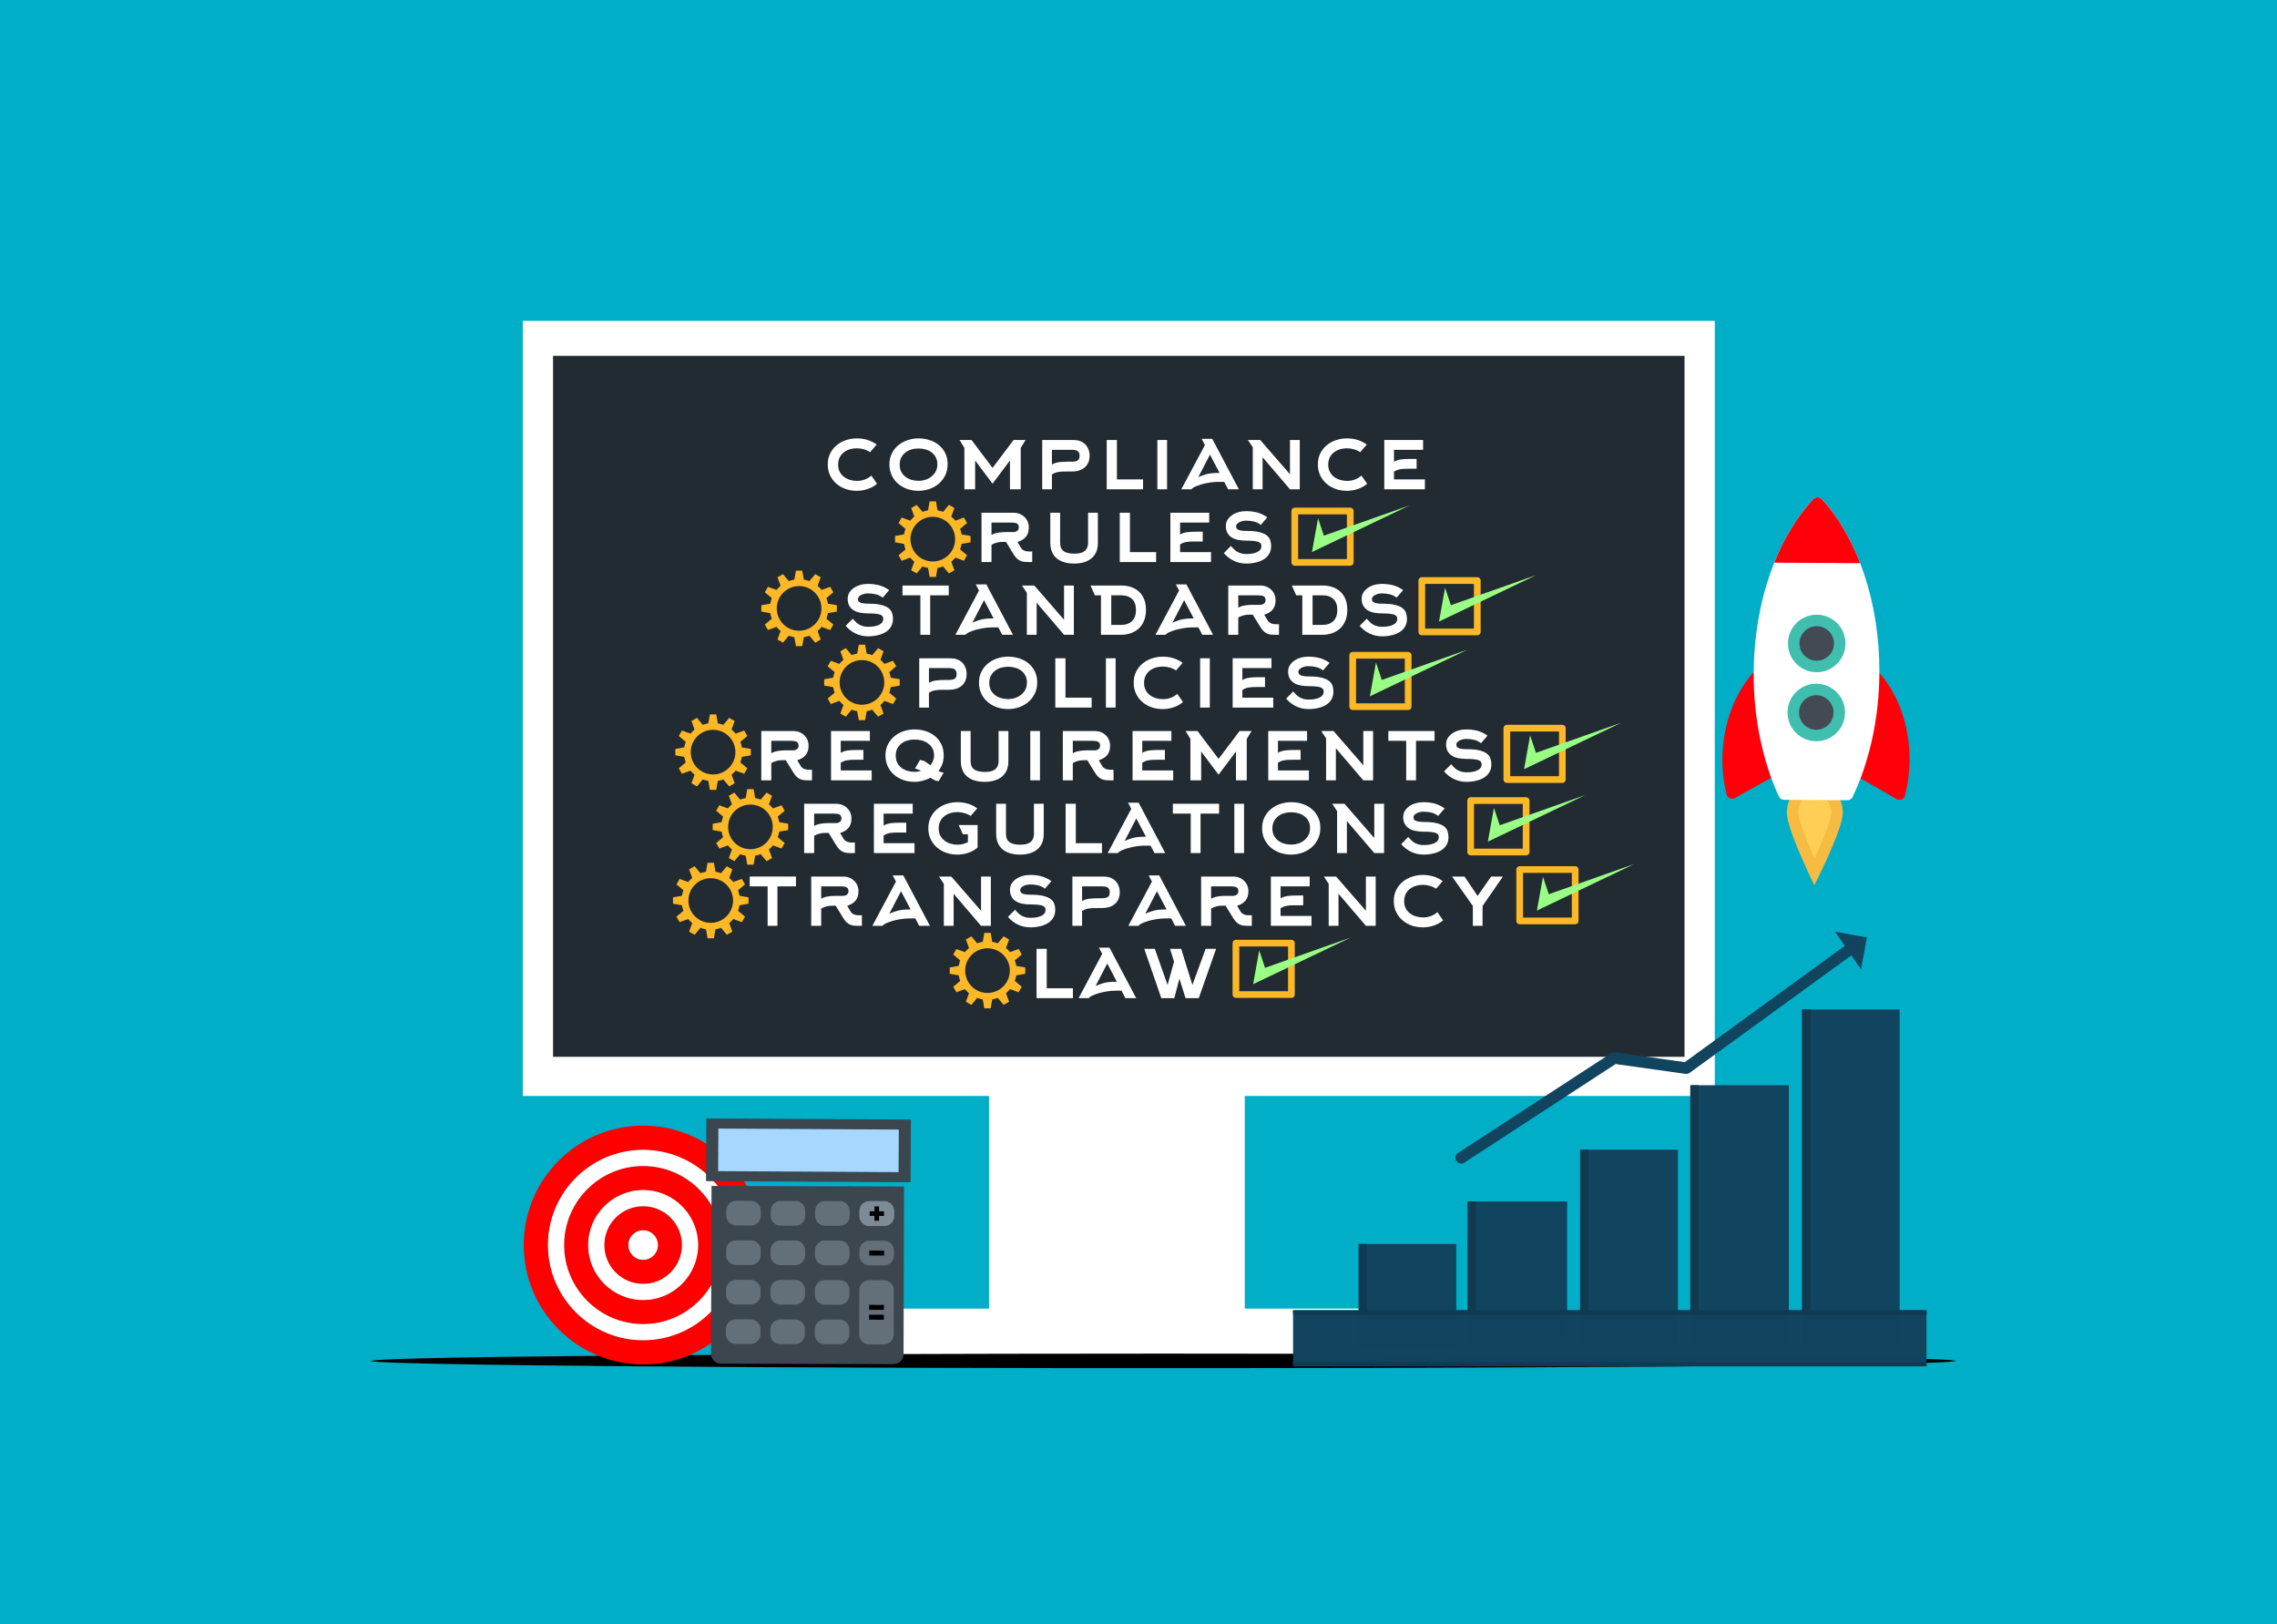 <svg xmlns="http://www.w3.org/2000/svg" width="872px" height="622px" viewBox="94 766 872 622"><rect x="94" y="766" width="872" height="622" fill="#333333" stroke="none"/><g id="layer1"><g style="fill:rgb(0,174,199); fill-opacity:1.0; stroke-linejoin: miter"><path d="M93.999,765.412C93.843,765.412,93.694,765.474,93.584,765.584C93.474,765.694,93.412,765.843,93.412,765.999L93.413,1388.0C93.413,1388.324,93.676,1388.587,94.0,1388.587L966.001,1388.588C966.157,1388.588,966.306,1388.526,966.416,1388.416C966.526,1388.306,966.588,1388.157,966.588,1388.001L966.587,766.0C966.587,765.676,966.324,765.413,966.0,765.413L93.999,765.412 Z"></path></g><g style="fill:rgb(255,255,255); fill-opacity:1.0; stroke-linejoin: miter"><path d="M472.761,1156.976L521.729,1156.976L570.698,1156.976Q570.698,1218.827,570.698,1280.677Q521.729,1280.677,472.761,1280.677Q472.761,1218.826,472.761,1156.976 Z"></path></g><g style="fill:rgb(255,255,255); fill-opacity:1.0; stroke-linejoin: miter"><path d="M294.201,888.86L522.446,888.86L750.691,888.861Q750.691,1037.283,750.691,1185.706Q522.446,1185.706,294.201,1185.706Q294.201,1037.283,294.201,888.86 Z"></path></g><g style="fill:rgb(34,43,50); fill-opacity:1.0; stroke-linejoin: miter"><path d="M305.785,902.257L522.446,902.257L739.108,902.258Q739.108,1036.477,739.108,1170.697Q522.446,1170.697,305.785,1170.697Q305.785,1036.477,305.785,902.257 Z"></path></g><g style="fill:rgb(255,255,255); fill-opacity:1.0; stroke-linejoin: miter"><path d="M402.396,1267.129L521.729,1267.129L641.063,1267.13Q641.063,1276.625,641.063,1286.119Q521.729,1286.12,402.396,1286.12Q402.396,1276.625,402.396,1267.129 Z"></path></g><g><g style="fill:rgb(255,255,255); fill-opacity:1.0; stroke-linejoin: miter"><path d="M461.463,934.497L463.321,937.521L463.321,953.371L467.439,953.372L467.439,942.331L474.107,951.222L480.775,942.331L480.775,953.371L484.893,953.372L484.893,937.521L486.751,934.497L482.16,934.497L474.107,945.173L466.054,934.497 Z"></path></g><g style="fill:rgb(255,255,255); fill-opacity:1.0; stroke-linejoin: miter"><path d="M517.832,934.497L517.832,953.371L531.751,953.372L531.751,949.582L521.731,949.583L521.731,934.497 Z"></path></g><g style="fill:rgb(255,255,255); fill-opacity:1.0; stroke-linejoin: miter"><path d="M537.217,934.497L537.217,953.371L540.934,953.372L540.934,934.497 Z"></path></g><g style="fill:rgb(255,255,255); fill-opacity:1.0; stroke-linejoin: miter"><path d="M571.906,934.497L573.764,937.303L573.764,953.371L577.517,953.372L577.517,941.092L588.011,953.371L591.764,953.372L591.764,934.497L588.011,934.497L588.011,947.614L576.606,934.497 Z"></path></g><g style="fill:rgb(255,255,255); fill-opacity:1.0; stroke-linejoin: miter"><path d="M624.121,934.497L624.121,953.371L639.68,953.372L639.68,949.582L627.837,949.582L627.837,946.594Q628.457,946.266,628.967,946.047Q629.477,945.829,630.097,945.72Q630.716,945.61,631.591,945.538Q632.428,945.501,633.74,945.501L636.51,945.501L636.51,941.748L633.74,941.748Q632.101,941.748,630.57,941.93Q629.076,942.112,627.837,942.841L627.837,938.25L638.987,938.25L638.987,934.497 Z"></path></g><g style="fill:rgb(255,255,255); fill-opacity:1.0; stroke-linejoin: miter"><path d="M422.147,933.877Q420.033,933.877,418.029,934.533Q416.025,935.189,414.459,936.465Q412.892,937.74,411.944,939.598Q410.997,941.456,410.997,943.861Q410.997,946.266,411.944,948.161Q412.855,950.019,414.422,951.331Q415.952,952.607,417.957,953.299Q419.961,953.955,422.11,953.955Q424.297,953.955,426.301,953.262Q428.305,952.606,429.872,951.258L427.685,948.125Q426.592,949.108,425.135,949.655Q423.714,950.165,422.183,950.165Q420.835,950.165,419.523,949.764Q418.248,949.4,417.228,948.635Q416.208,947.87,415.588,946.703Q414.969,945.538,414.969,943.934Q414.969,942.331,415.588,941.129Q416.171,939.963,417.191,939.197Q418.212,938.432,419.487,938.031Q420.762,937.667,422.147,937.667Q423.495,937.667,424.843,938.068Q426.155,938.432,427.212,939.161L429.726,936.246Q428.159,935.08,426.191,934.46Q424.224,933.877,422.147,933.877 Z"></path></g><g style="fill:rgb(255,255,255); fill-opacity:1.0; stroke-linejoin: miter"><path d="M609.837,933.877Q607.724,933.877,605.72,934.533Q603.716,935.189,602.149,936.464Q600.582,937.74,599.635,939.598Q598.687,941.456,598.687,943.861Q598.687,946.266,599.635,948.161Q600.546,950.019,602.112,951.331Q603.643,952.606,605.647,953.299Q607.651,953.954,609.801,953.954Q611.987,953.954,613.991,953.262Q615.995,952.606,617.562,951.258L615.376,948.124Q614.283,949.108,612.825,949.655Q611.404,950.165,609.874,950.165Q608.525,950.165,607.214,949.764Q605.938,949.4,604.918,948.635Q603.898,947.87,603.279,946.703Q602.659,945.538,602.659,943.934Q602.659,942.331,603.279,941.128Q603.862,939.962,604.882,939.197Q605.902,938.432,607.177,938.031Q608.453,937.667,609.837,937.667Q611.186,937.667,612.534,938.068Q613.845,938.432,614.902,939.161L617.416,936.246Q615.85,935.08,613.882,934.46Q611.914,933.877,609.837,933.877 Z"></path></g><g style="fill:rgb(255,255,255); fill-opacity:1.0; stroke-linejoin: miter"><path d="M493.127,934.497L493.127,953.371L496.844,953.372L496.844,947.651Q497.463,947.323,497.974,947.104Q498.484,946.885,499.14,946.776Q499.759,946.667,500.634,946.594Q501.472,946.558,502.783,946.558L504.46,946.558Q507.666,946.558,509.488,944.918Q511.273,943.315,511.273,940.473Q511.273,939.125,510.8,937.995Q510.362,936.902,509.561,936.1Q508.759,935.335,507.593,934.898Q506.464,934.497,505.116,934.497 Z M504.46,938.25Q505.043,938.25,505.589,938.323Q506.099,938.396,506.536,938.651Q506.937,938.869,507.192,939.307Q507.447,939.744,507.447,940.436Q507.447,941.966,506.609,942.404Q505.808,942.804,504.46,942.804L502.783,942.805Q501.144,942.804,499.613,942.987Q498.083,943.169,496.844,943.898L496.844,938.25 Z"></path></g><g style="fill:rgb(255,255,255); fill-opacity:1.0; stroke-linejoin: miter"><path d="M554.197,934.06L555.436,936.428L546.399,953.371L550.335,953.372L550.444,953.153Q550.663,952.861,551.646,952.388Q552.594,951.95,554.015,951.513Q555.399,951.112,557.112,950.821Q558.825,950.529,560.574,950.529L562.833,950.53L564.327,953.371L568.444,953.372L558.241,934.06 Z M557.367,940.108L561.047,947.104L560.537,947.105Q557.586,947.104,555.691,947.687Q553.796,948.27,552.885,948.744L557.367,940.108 Z"></path></g><g style="fill:rgb(255,255,255); fill-opacity:1.0; stroke-linejoin: miter"><path d="M445.758,933.877Q443.645,933.877,441.641,934.533Q439.637,935.189,438.07,936.465Q436.503,937.74,435.556,939.598Q434.609,941.456,434.609,943.861Q434.609,946.266,435.556,948.161Q436.467,950.019,438.034,951.331Q439.564,952.606,441.568,953.299Q443.572,953.954,445.722,953.954Q447.872,953.954,449.912,953.262Q451.916,952.57,453.483,951.258Q455.014,949.946,455.961,948.052Q456.908,946.157,456.908,943.752Q456.908,941.311,455.961,939.452Q455.014,937.594,453.447,936.355Q451.916,935.116,449.876,934.497Q447.872,933.877,445.758,933.877 Z M445.758,937.74Q447.107,937.74,448.418,938.104Q449.694,938.432,450.714,939.197Q451.734,939.926,452.354,941.092Q452.973,942.222,452.973,943.788Q452.973,945.319,452.354,946.521Q451.734,947.687,450.714,948.489Q449.694,949.29,448.418,949.728Q447.143,950.129,445.795,950.129Q444.41,950.129,443.099,949.764Q441.823,949.4,440.803,948.635Q439.783,947.87,439.163,946.703Q438.544,945.538,438.544,943.934Q438.544,942.331,439.163,941.165Q439.783,939.999,440.803,939.234Q441.787,938.469,443.099,938.104Q444.374,937.74,445.758,937.74 Z"></path></g></g><g><g style="fill:rgb(255,255,255); fill-opacity:1.0; stroke-linejoin: miter"><path d="M522.824,962.36L522.824,981.234L536.743,981.235L536.743,977.445L526.723,977.445L526.723,962.36 Z"></path></g><g style="fill:rgb(255,255,255); fill-opacity:1.0; stroke-linejoin: miter"><path d="M542.209,962.36L542.209,981.234L557.768,981.235L557.768,977.445L545.926,977.445L545.926,974.457Q546.545,974.129,547.055,973.91Q547.565,973.692,548.185,973.582Q548.804,973.473,549.679,973.4Q550.517,973.364,551.828,973.364L554.598,973.364L554.598,969.611L551.828,969.611Q550.189,969.611,548.658,969.793Q547.164,969.975,545.926,970.704L545.926,966.113L557.076,966.113L557.076,962.36 Z"></path></g><g style="fill:rgb(255,255,255); fill-opacity:1.0; stroke-linejoin: miter"><path d="M496.225,962.36L496.225,973.837Q496.225,975.914,496.917,977.445Q497.573,978.939,498.812,979.923Q500.014,980.87,501.69,981.344Q503.33,981.817,505.298,981.817L505.37,981.818Q507.338,981.817,509.014,981.344Q510.654,980.87,511.893,979.886Q513.095,978.939,513.788,977.408Q514.443,975.914,514.443,973.837L514.443,962.36L510.69,962.36L510.69,973.837Q510.69,975.04,510.29,975.842Q509.925,976.643,509.196,977.153Q508.504,977.627,507.52,977.846Q506.536,978.028,505.334,978.028Q504.132,978.028,503.148,977.809Q502.164,977.627,501.435,977.117Q500.743,976.643,500.342,975.841Q499.978,975.04,499.978,973.837L499.978,962.36 Z"></path></g><g style="fill:rgb(255,255,255); fill-opacity:1.0; stroke-linejoin: miter"><path d="M571.25,961.74Q569.683,961.74,568.262,962.141Q566.841,962.542,565.784,963.307Q564.727,964.036,564.072,965.092Q563.452,966.149,563.452,967.424Q563.452,968.955,564.035,970.048Q564.618,971.105,565.675,971.797Q566.695,972.453,568.116,972.744Q569.537,973.036,571.25,973.036Q574.201,973.036,575.659,973.437Q577.08,973.837,577.08,975.113Q577.08,976.643,575.477,977.408Q573.873,978.173,571.25,978.173Q569.974,978.173,569.063,977.846Q568.153,977.554,567.46,977.08Q566.804,976.607,566.294,976.06Q565.821,975.514,565.383,975.076L562.687,977.809Q564.254,979.667,566.513,980.761Q568.736,981.817,571.25,981.817Q573.254,981.817,575.003,981.38Q576.752,980.979,578.064,980.141Q579.339,979.34,580.068,978.064Q580.796,976.825,580.796,975.113Q580.796,973.983,580.468,972.926Q580.141,971.87,579.157,971.068Q578.173,970.266,576.315,969.793Q574.493,969.319,571.505,969.319Q570.12,969.319,569.282,969.173Q568.481,969.028,568.043,968.773Q567.643,968.554,567.497,968.189Q567.387,967.862,567.387,967.424Q567.387,967.024,567.752,966.623Q568.08,966.258,568.626,965.967Q569.173,965.712,569.865,965.53Q570.521,965.384,571.213,965.384Q572.853,965.384,574.311,965.748Q575.732,966.113,576.825,967.024L579.339,964.109Q577.262,962.688,575.294,962.214Q573.327,961.74,571.25,961.74 Z"></path></g><g style="fill:rgb(255,255,255); fill-opacity:1.0; stroke-linejoin: miter"><path d="M469.88,962.36L469.88,981.235L473.706,981.235L473.706,974.603Q474.289,974.311,474.799,974.092Q475.273,973.91,475.856,973.765Q476.403,973.619,477.168,973.546Q477.896,973.51,478.99,973.51L479.245,973.51L482.16,978.246Q482.815,979.303,483.471,979.923Q484.127,980.505,484.82,980.797Q485.512,981.089,486.241,981.161Q486.933,981.234,487.662,981.234L489.301,981.235L489.301,977.19L487.99,977.19Q487.662,977.19,487.224,977.117Q486.824,977.08,486.386,976.898Q485.949,976.752,485.548,976.424Q485.148,976.097,484.82,975.514L483.654,973.546Q485.731,972.926,486.86,971.578Q487.99,970.23,487.99,968.044Q487.99,966.805,487.553,965.748Q487.115,964.728,486.314,963.963Q485.512,963.198,484.419,962.761Q483.362,962.36,482.05,962.36 Z M481.394,966.113Q481.868,966.113,482.378,966.186Q482.888,966.222,483.289,966.404Q483.654,966.586,483.909,966.951Q484.164,967.315,484.164,967.935Q484.164,968.845,483.508,969.319Q482.888,969.756,482.05,969.756L478.99,969.757Q477.459,969.756,476.111,970.011Q474.799,970.23,473.706,970.85L473.706,966.113 Z"></path></g></g><g><g style="fill:rgb(255,255,255); fill-opacity:1.0; stroke-linejoin: miter"><path d="M485.384,990.223L487.243,993.028L487.243,1009.097L490.996,1009.098L490.996,996.818L501.49,1009.097L505.243,1009.098L505.243,990.223L501.49,990.223L501.49,1003.34L490.085,990.223 Z"></path></g><g style="fill:rgb(255,255,255); fill-opacity:1.0; stroke-linejoin: miter"><path d="M426.428,989.603Q424.861,989.603,423.44,990.004Q422.019,990.405,420.963,991.17Q419.906,991.899,419.25,992.955Q418.631,994.012,418.631,995.287Q418.631,996.818,419.214,997.911Q419.797,998.968,420.853,999.66Q421.874,1000.316,423.295,1000.607Q424.716,1000.899,426.428,1000.899Q429.38,1000.899,430.837,1001.3Q432.258,1001.7,432.258,1002.976Q432.258,1004.506,430.655,1005.271Q429.052,1006.037,426.428,1006.037Q425.153,1006.037,424.242,1005.708Q423.331,1005.417,422.639,1004.943Q421.983,1004.47,421.473,1003.923Q420.999,1003.376,420.562,1002.939L417.865,1005.672Q419.432,1007.53,421.691,1008.624Q423.914,1009.68,426.428,1009.68Q428.432,1009.68,430.181,1009.243Q431.93,1008.842,433.242,1008.004Q434.517,1007.202,435.246,1005.927Q435.975,1004.688,435.975,1002.976Q435.975,1001.846,435.647,1000.789Q435.319,999.733,434.335,998.931Q433.351,998.129,431.493,997.656Q429.671,997.182,426.683,997.182Q425.299,997.182,424.461,997.036Q423.659,996.89,423.222,996.636Q422.821,996.417,422.675,996.053Q422.566,995.725,422.566,995.287Q422.566,994.886,422.93,994.486Q423.258,994.121,423.805,993.83Q424.351,993.575,425.044,993.393Q425.7,993.247,426.392,993.247Q428.032,993.247,429.489,993.611Q430.91,993.976,432.003,994.886L434.517,991.971Q432.44,990.551,430.473,990.077Q428.505,989.603,426.428,989.603 Z"></path></g><g style="fill:rgb(255,255,255); fill-opacity:1.0; stroke-linejoin: miter"><path d="M623.265,989.603Q621.698,989.603,620.277,990.004Q618.856,990.405,617.799,991.17Q616.742,991.899,616.086,992.955Q615.467,994.012,615.467,995.287Q615.467,996.818,616.05,997.911Q616.633,998.968,617.69,999.66Q618.71,1000.316,620.131,1000.607Q621.552,1000.899,623.265,1000.899Q626.216,1000.899,627.673,1001.3Q629.095,1001.7,629.095,1002.976Q629.095,1004.506,627.491,1005.271Q625.888,1006.036,623.265,1006.036Q621.989,1006.036,621.078,1005.708Q620.167,1005.417,619.475,1004.943Q618.819,1004.47,618.309,1003.923Q617.835,1003.376,617.398,1002.939L614.702,1005.672Q616.268,1007.53,618.528,1008.623Q620.75,1009.68,623.265,1009.68Q625.269,1009.68,627.018,1009.243Q628.767,1008.842,630.078,1008.004Q631.354,1007.202,632.082,1005.927Q632.811,1004.688,632.811,1002.976Q632.811,1001.846,632.483,1000.789Q632.155,999.733,631.171,998.931Q630.188,998.129,628.329,997.656Q626.507,997.182,623.519,997.182Q622.135,997.182,621.297,997.036Q620.495,996.89,620.058,996.635Q619.657,996.417,619.511,996.052Q619.402,995.725,619.402,995.287Q619.402,994.886,619.767,994.486Q620.094,994.121,620.641,993.83Q621.188,993.575,621.88,993.392Q622.536,993.247,623.228,993.247Q624.868,993.247,626.325,993.611Q627.746,993.976,628.84,994.886L631.354,991.971Q629.277,990.55,627.309,990.077Q625.341,989.603,623.265,989.603 Z"></path></g><g style="fill:rgb(255,255,255); fill-opacity:1.0; stroke-linejoin: miter"><path d="M467.676,989.785L468.915,992.154L459.878,1009.097L463.813,1009.098L463.923,1008.879Q464.141,1008.587,465.125,1008.113Q466.072,1007.676,467.494,1007.239Q468.878,1006.838,470.591,1006.547Q472.303,1006.255,474.052,1006.255L476.311,1006.255L477.805,1009.097L481.923,1009.098L471.72,989.785 Z M470.846,995.834L474.526,1002.83L474.016,1002.83Q471.064,1002.83,469.17,1003.413Q467.275,1003.996,466.364,1004.47L470.846,995.834 Z"></path></g><g style="fill:rgb(255,255,255); fill-opacity:1.0; stroke-linejoin: miter"><path d="M511.62,990.223L513.296,993.976L515.628,993.976L515.628,1009.097L523.316,1009.098Q525.466,1009.097,527.251,1008.405Q529,1007.749,530.276,1006.51Q531.515,1005.271,532.207,1003.486Q532.863,1001.7,532.863,999.514Q532.863,997.255,532.17,995.506Q531.478,993.793,530.203,992.591Q528.964,991.425,527.178,990.806Q525.429,990.223,523.316,990.223 Z M523.316,993.976Q526.049,993.976,527.543,995.396Q529.037,996.818,529.037,999.587Q529.037,1002.32,527.543,1003.814Q526.049,1005.308,523.316,1005.308L519.563,1005.308L519.563,993.976 Z"></path></g><g style="fill:rgb(255,255,255); fill-opacity:1.0; stroke-linejoin: miter"><path d="M544.304,989.785L545.543,992.154L536.506,1009.097L540.442,1009.098L540.551,1008.879Q540.77,1008.587,541.753,1008.113Q542.701,1007.676,544.122,1007.239Q545.506,1006.838,547.219,1006.547Q548.932,1006.255,550.681,1006.255L552.94,1006.255L554.434,1009.097L558.551,1009.098L548.349,989.785 Z M547.474,995.834L551.154,1002.83L550.644,1002.83Q547.693,1002.83,545.798,1003.413Q543.903,1003.996,542.992,1004.47L547.474,995.834 Z"></path></g><g style="fill:rgb(255,255,255); fill-opacity:1.0; stroke-linejoin: miter"><path d="M564.381,990.223L564.381,1009.097L568.207,1009.098L568.207,1002.466Q568.79,1002.174,569.3,1001.955Q569.774,1001.773,570.357,1001.628Q570.904,1001.482,571.669,1001.409Q572.397,1001.372,573.491,1001.372L573.746,1001.373L576.661,1006.109Q577.317,1007.166,577.972,1007.785Q578.628,1008.368,579.321,1008.66Q580.013,1008.952,580.742,1009.024Q581.434,1009.097,582.163,1009.097L583.803,1009.098L583.803,1005.053L582.491,1005.053Q582.163,1005.053,581.726,1004.98Q581.325,1004.943,580.888,1004.761Q580.45,1004.615,580.049,1004.287Q579.649,1003.96,579.321,1003.376L578.155,1001.409Q580.232,1000.789,581.361,999.441Q582.491,998.093,582.491,995.907Q582.491,994.668,582.053,993.611Q581.616,992.591,580.814,991.826Q580.013,991.061,578.92,990.623Q577.863,990.223,576.551,990.223 Z M575.895,993.976Q576.369,993.976,576.879,994.049Q577.389,994.085,577.79,994.267Q578.155,994.449,578.41,994.814Q578.665,995.178,578.665,995.797Q578.665,996.708,578.009,997.182Q577.389,997.619,576.551,997.619L573.491,997.62Q571.96,997.619,570.612,997.874Q569.3,998.093,568.207,998.712L568.207,993.976 Z"></path></g><g style="fill:rgb(255,255,255); fill-opacity:1.0; stroke-linejoin: miter"><path d="M588.721,990.223L590.398,993.976L592.73,993.976L592.73,1009.097L600.418,1009.098Q602.568,1009.097,604.353,1008.405Q606.102,1007.749,607.378,1006.51Q608.616,1005.271,609.309,1003.486Q609.965,1001.7,609.965,999.514Q609.965,997.255,609.273,995.506Q608.58,993.793,607.305,992.591Q606.066,991.425,604.28,990.806Q602.532,990.223,600.418,990.223 Z M600.418,993.976Q603.151,993.976,604.645,995.396Q606.139,996.818,606.139,999.587Q606.139,1002.32,604.645,1003.814Q603.151,1005.308,600.418,1005.308L596.665,1005.308L596.665,993.976 Z"></path></g><g style="fill:rgb(255,255,255); fill-opacity:1.0; stroke-linejoin: miter"><path d="M439.619,990.223L439.619,993.976L446.469,993.976L446.469,1009.097L450.222,1009.098L450.222,993.976L457.327,993.976L457.327,990.223 Z"></path></g></g><g><g style="fill:rgb(255,255,255); fill-opacity:1.0; stroke-linejoin: miter"><path d="M498.137,1018.085L498.137,1036.96L512.057,1036.961L512.057,1033.171L502.036,1033.171L502.036,1018.085 Z"></path></g><g style="fill:rgb(255,255,255); fill-opacity:1.0; stroke-linejoin: miter"><path d="M517.522,1018.085L517.522,1036.96L521.239,1036.961L521.239,1018.085 Z"></path></g><g style="fill:rgb(255,255,255); fill-opacity:1.0; stroke-linejoin: miter"><path d="M566.057,1018.085L566.057,1036.96L581.616,1036.961L581.616,1033.17L569.774,1033.171L569.774,1030.183Q570.394,1029.855,570.904,1029.636Q571.414,1029.418,572.033,1029.308Q572.653,1029.199,573.527,1029.126Q574.365,1029.089,575.677,1029.089L578.446,1029.09L578.446,1025.336L575.677,1025.337Q574.037,1025.336,572.507,1025.519Q571.013,1025.701,569.774,1026.43L569.774,1021.839L580.924,1021.839L580.924,1018.085 Z"></path></g><g style="fill:rgb(255,255,255); fill-opacity:1.0; stroke-linejoin: miter"><path d="M539.312,1017.466Q537.199,1017.466,535.195,1018.122Q533.19,1018.778,531.624,1020.053Q530.057,1021.328,529.11,1023.187Q528.162,1025.045,528.162,1027.45Q528.162,1029.855,529.11,1031.749Q530.02,1033.608,531.587,1034.92Q533.118,1036.195,535.122,1036.887Q537.126,1037.543,539.276,1037.543Q541.462,1037.543,543.466,1036.851Q545.47,1036.195,547.037,1034.847L544.851,1031.713Q543.757,1032.697,542.3,1033.243Q540.879,1033.754,539.348,1033.753Q538,1033.754,536.689,1033.353Q535.413,1032.988,534.393,1032.223Q533.373,1031.458,532.753,1030.292Q532.134,1029.126,532.134,1027.523Q532.134,1025.919,532.753,1024.717Q533.336,1023.551,534.356,1022.786Q535.377,1022.021,536.652,1021.62Q537.927,1021.255,539.312,1021.255Q540.66,1021.255,542.009,1021.656Q543.32,1022.02,544.377,1022.749L546.891,1019.835Q545.324,1018.668,543.356,1018.049Q541.389,1017.466,539.312,1017.466 Z"></path></g><g style="fill:rgb(255,255,255); fill-opacity:1.0; stroke-linejoin: miter"><path d="M595.098,1017.466Q593.531,1017.466,592.11,1017.867Q590.689,1018.268,589.632,1019.033Q588.576,1019.761,587.92,1020.818Q587.301,1021.875,587.301,1023.15Q587.301,1024.68,587.883,1025.774Q588.466,1026.831,589.523,1027.523Q590.543,1028.179,591.965,1028.47Q593.385,1028.762,595.098,1028.762Q598.05,1028.762,599.507,1029.162Q600.928,1029.563,600.928,1030.839Q600.928,1032.369,599.325,1033.134Q597.722,1033.899,595.098,1033.899Q593.823,1033.899,592.912,1033.571Q592.001,1033.28,591.309,1032.806Q590.653,1032.333,590.143,1031.786Q589.669,1031.239,589.231,1030.802L586.535,1033.535Q588.102,1035.393,590.361,1036.486Q592.584,1037.543,595.098,1037.543Q597.102,1037.543,598.851,1037.106Q600.6,1036.705,601.912,1035.867Q603.187,1035.065,603.916,1033.79Q604.645,1032.551,604.645,1030.839Q604.645,1029.709,604.317,1028.652Q603.989,1027.596,603.005,1026.794Q602.021,1025.992,600.163,1025.519Q598.341,1025.045,595.353,1025.045Q593.969,1025.045,593.13,1024.899Q592.329,1024.753,591.892,1024.498Q591.491,1024.28,591.345,1023.916Q591.236,1023.587,591.236,1023.15Q591.236,1022.75,591.6,1022.349Q591.928,1021.984,592.475,1021.693Q593.021,1021.438,593.714,1021.255Q594.369,1021.11,595.062,1021.11Q596.702,1021.11,598.159,1021.474Q599.58,1021.839,600.673,1022.75L603.187,1019.835Q601.11,1018.413,599.143,1017.94Q597.175,1017.466,595.098,1017.466 Z"></path></g><g style="fill:rgb(255,255,255); fill-opacity:1.0; stroke-linejoin: miter"><path d="M446.032,1018.085L446.032,1036.96L449.748,1036.961L449.748,1031.239Q450.368,1030.911,450.878,1030.693Q451.388,1030.474,452.044,1030.365Q452.663,1030.256,453.538,1030.183Q454.376,1030.146,455.688,1030.146L457.364,1030.147Q460.57,1030.146,462.392,1028.507Q464.178,1026.903,464.178,1024.061Q464.178,1022.713,463.704,1021.584Q463.267,1020.49,462.465,1019.689Q461.663,1018.924,460.498,1018.486Q459.368,1018.085,458.02,1018.085 Z M457.364,1021.839Q457.947,1021.839,458.493,1021.912Q459.004,1021.985,459.441,1022.239Q459.842,1022.458,460.097,1022.895Q460.352,1023.332,460.352,1024.025Q460.352,1025.555,459.514,1025.992Q458.712,1026.393,457.364,1026.393L455.688,1026.394Q454.048,1026.393,452.518,1026.575Q450.987,1026.758,449.748,1027.486L449.748,1021.838 Z"></path></g><g style="fill:rgb(255,255,255); fill-opacity:1.0; stroke-linejoin: miter"><path d="M480.065,1017.466Q477.951,1017.466,475.947,1018.122Q473.943,1018.778,472.376,1020.053Q470.809,1021.328,469.862,1023.187Q468.915,1025.045,468.915,1027.45Q468.915,1029.855,469.862,1031.749Q470.773,1033.608,472.34,1034.92Q473.87,1036.195,475.874,1036.887Q477.878,1037.543,480.028,1037.543Q482.178,1037.543,484.218,1036.851Q486.222,1036.158,487.789,1034.847Q489.32,1033.535,490.267,1031.64Q491.214,1029.745,491.214,1027.341Q491.214,1024.899,490.267,1023.041Q489.32,1021.183,487.753,1019.944Q486.222,1018.705,484.182,1018.085Q482.178,1017.466,480.065,1017.466 Z M480.065,1021.328Q481.413,1021.328,482.724,1021.693Q484,1022.02,485.02,1022.786Q486.04,1023.514,486.66,1024.68Q487.279,1025.81,487.279,1027.377Q487.279,1028.907,486.66,1030.11Q486.04,1031.276,485.02,1032.077Q484,1032.879,482.724,1033.316Q481.449,1033.717,480.101,1033.717Q478.716,1033.717,477.405,1033.353Q476.129,1032.988,475.109,1032.223Q474.089,1031.458,473.469,1030.292Q472.85,1029.126,472.85,1027.523Q472.85,1025.92,473.469,1024.753Q474.089,1023.587,475.109,1022.822Q476.093,1022.057,477.405,1021.693Q478.68,1021.328,480.065,1021.328 Z"></path></g><g style="fill:rgb(255,255,255); fill-opacity:1.0; stroke-linejoin: miter"><path d="M553.596,1018.085L553.596,1036.96L557.312,1036.961L557.312,1018.085 Z"></path></g></g><g><g style="fill:rgb(255,255,255); fill-opacity:1.0; stroke-linejoin: miter"><path d="M412.254,1045.949L412.254,1064.823L427.813,1064.824L427.813,1061.034L415.971,1061.034L415.971,1058.046Q416.59,1057.718,417.1,1057.499Q417.61,1057.281,418.23,1057.171Q418.849,1057.062,419.724,1056.989Q420.562,1056.953,421.874,1056.953L424.643,1056.953L424.643,1053.2L421.874,1053.2Q420.234,1053.2,418.704,1053.382Q417.21,1053.564,415.971,1054.293L415.971,1049.701L427.121,1049.702L427.121,1045.949 Z"></path></g><g style="fill:rgb(255,255,255); fill-opacity:1.0; stroke-linejoin: miter"><path d="M488.555,1045.949L488.555,1064.823L492.271,1064.824L492.271,1045.949 Z"></path></g><g style="fill:rgb(255,255,255); fill-opacity:1.0; stroke-linejoin: miter"><path d="M527.725,1045.949L527.725,1064.823L543.284,1064.824L543.284,1061.033L531.442,1061.034L531.442,1058.046Q532.061,1057.717,532.571,1057.499Q533.081,1057.281,533.701,1057.171Q534.32,1057.062,535.195,1056.989Q536.033,1056.952,537.345,1056.952L540.114,1056.953L540.114,1053.199L537.345,1053.2Q535.705,1053.199,534.174,1053.381Q532.681,1053.564,531.442,1054.293L531.442,1049.701L542.592,1049.702L542.592,1045.948 Z"></path></g><g style="fill:rgb(255,255,255); fill-opacity:1.0; stroke-linejoin: miter"><path d="M548.021,1045.948L549.879,1048.973L549.879,1064.823L553.997,1064.824L553.997,1053.782L560.665,1062.673L567.333,1053.782L567.333,1064.823L571.45,1064.824L571.45,1048.973L573.309,1045.948L568.717,1045.949L560.665,1056.625L552.612,1045.948 Z"></path></g><g style="fill:rgb(255,255,255); fill-opacity:1.0; stroke-linejoin: miter"><path d="M579.685,1045.948L579.685,1064.823L595.244,1064.824L595.244,1061.034L583.402,1061.034L583.402,1058.045Q584.021,1057.717,584.531,1057.499Q585.041,1057.28,585.661,1057.171Q586.28,1057.062,587.155,1056.989Q587.993,1056.952,589.305,1056.952L592.074,1056.953L592.074,1053.2L589.305,1053.2Q587.665,1053.199,586.135,1053.381Q584.641,1053.564,583.402,1054.292L583.402,1049.701L594.552,1049.702L594.552,1045.948 Z"></path></g><g style="fill:rgb(255,255,255); fill-opacity:1.0; stroke-linejoin: miter"><path d="M599.981,1045.948L601.839,1048.754L601.839,1064.823L605.592,1064.824L605.592,1052.543L616.086,1064.823L619.839,1064.824L619.839,1045.948L616.086,1045.949L616.086,1059.066L604.681,1045.948 Z"></path></g><g style="fill:rgb(255,255,255); fill-opacity:1.0; stroke-linejoin: miter"><path d="M461.955,1045.949L461.955,1057.426Q461.955,1059.503,462.647,1061.034Q463.303,1062.528,464.542,1063.511Q465.745,1064.459,467.421,1064.932Q469.06,1065.406,471.028,1065.406L471.101,1065.407Q473.069,1065.406,474.745,1064.932Q476.384,1064.459,477.623,1063.475Q478.826,1062.528,479.518,1060.997Q480.174,1059.503,480.174,1057.426L480.174,1045.949L476.421,1045.949L476.421,1057.426Q476.421,1058.629,476.02,1059.43Q475.656,1060.232,474.927,1060.742Q474.235,1061.216,473.251,1061.434Q472.267,1061.617,471.065,1061.617Q469.862,1061.617,468.878,1061.398Q467.894,1061.216,467.166,1060.706Q466.473,1060.232,466.072,1059.43Q465.708,1058.629,465.708,1057.426L465.708,1045.949 Z"></path></g><g style="fill:rgb(255,255,255); fill-opacity:1.0; stroke-linejoin: miter"><path d="M655.585,1045.329Q654.018,1045.329,652.597,1045.73Q651.176,1046.13,650.119,1046.896Q649.062,1047.624,648.407,1048.681Q647.787,1049.738,647.787,1051.013Q647.787,1052.543,648.37,1053.637Q648.953,1054.693,650.01,1055.386Q651.03,1056.042,652.451,1056.333Q653.872,1056.624,655.585,1056.624Q658.536,1056.624,659.994,1057.025Q661.415,1057.426,661.415,1058.702Q661.415,1060.232,659.812,1060.997Q658.208,1061.762,655.585,1061.762Q654.309,1061.762,653.398,1061.434Q652.488,1061.143,651.795,1060.669Q651.139,1060.195,650.629,1059.649Q650.155,1059.102,649.718,1058.665L647.022,1061.398Q648.589,1063.256,650.848,1064.349Q653.071,1065.406,655.585,1065.406Q657.589,1065.406,659.338,1064.968Q661.087,1064.568,662.399,1063.73Q663.674,1062.928,664.403,1061.653Q665.131,1060.414,665.131,1058.701Q665.131,1057.572,664.803,1056.515Q664.476,1055.458,663.492,1054.657Q662.508,1053.855,660.65,1053.381Q658.828,1052.908,655.84,1052.908Q654.455,1052.908,653.617,1052.762Q652.816,1052.616,652.378,1052.361Q651.978,1052.143,651.832,1051.778Q651.722,1051.45,651.722,1051.013Q651.722,1050.612,652.087,1050.211Q652.415,1049.847,652.961,1049.556Q653.508,1049.3,654.2,1049.118Q654.856,1048.973,655.548,1048.973Q657.188,1048.973,658.646,1049.337Q660.067,1049.701,661.16,1050.612L663.674,1047.697Q661.597,1046.276,659.629,1045.803Q657.662,1045.329,655.585,1045.329 Z"></path></g><g style="fill:rgb(255,255,255); fill-opacity:1.0; stroke-linejoin: miter"><path d="M385.545,1045.949L385.545,1064.823L389.371,1064.824L389.371,1058.191Q389.954,1057.9,390.464,1057.681Q390.938,1057.499,391.521,1057.353Q392.068,1057.207,392.833,1057.135Q393.562,1057.098,394.655,1057.098L394.91,1057.099L397.825,1061.835Q398.481,1062.892,399.137,1063.511Q399.792,1064.094,400.485,1064.386Q401.177,1064.677,401.906,1064.75Q402.598,1064.823,403.327,1064.823L404.966,1064.824L404.966,1060.778L403.655,1060.779Q403.327,1060.778,402.89,1060.706Q402.489,1060.669,402.051,1060.487Q401.614,1060.341,401.213,1060.013Q400.813,1059.685,400.485,1059.102L399.319,1057.135Q401.396,1056.515,402.525,1055.167Q403.655,1053.819,403.655,1051.633Q403.655,1050.394,403.218,1049.337Q402.78,1048.317,401.979,1047.552Q401.177,1046.786,400.084,1046.349Q399.027,1045.949,397.715,1045.949 Z M397.06,1049.701Q397.533,1049.701,398.043,1049.774Q398.554,1049.811,398.954,1049.993Q399.319,1050.175,399.574,1050.54Q399.829,1050.904,399.829,1051.523Q399.829,1052.434,399.173,1052.908Q398.554,1053.345,397.715,1053.345L394.655,1053.346Q393.124,1053.345,391.776,1053.6Q390.464,1053.819,389.371,1054.438L389.371,1049.701 Z"></path></g><g style="fill:rgb(255,255,255); fill-opacity:1.0; stroke-linejoin: miter"><path d="M501.016,1045.949L501.016,1064.823L504.842,1064.824L504.842,1058.191Q505.425,1057.9,505.935,1057.681Q506.409,1057.499,506.992,1057.353Q507.539,1057.207,508.304,1057.135Q509.032,1057.098,510.126,1057.098L510.381,1057.099L513.296,1061.835Q513.952,1062.892,514.607,1063.511Q515.263,1064.094,515.956,1064.386Q516.648,1064.677,517.377,1064.75Q518.069,1064.823,518.798,1064.823L520.437,1064.824L520.437,1060.779L519.126,1060.779Q518.798,1060.779,518.361,1060.706Q517.96,1060.669,517.522,1060.487Q517.085,1060.342,516.684,1060.013Q516.284,1059.685,515.956,1059.102L514.79,1057.135Q516.867,1056.515,517.996,1055.167Q519.126,1053.819,519.126,1051.633Q519.126,1050.394,518.688,1049.337Q518.251,1048.317,517.449,1047.552Q516.648,1046.786,515.555,1046.349Q514.498,1045.949,513.186,1045.949 Z M512.53,1049.701Q513.004,1049.701,513.514,1049.774Q514.024,1049.811,514.425,1049.993Q514.79,1050.175,515.045,1050.54Q515.3,1050.904,515.3,1051.523Q515.3,1052.434,514.644,1052.908Q514.024,1053.345,513.186,1053.345L510.126,1053.346Q508.595,1053.345,507.247,1053.6Q505.935,1053.819,504.842,1054.438L504.842,1049.701 Z"></path></g><g style="fill:rgb(255,255,255); fill-opacity:1.0; stroke-linejoin: miter"><path d="M444.246,1045.329Q442.133,1045.329,440.129,1045.985Q438.125,1046.641,436.558,1047.916Q434.991,1049.191,434.044,1051.05Q433.096,1052.908,433.096,1055.313Q433.096,1057.718,434.044,1059.612Q434.955,1061.471,436.521,1062.783Q438.052,1064.058,440.056,1064.75Q442.06,1065.406,444.21,1065.406Q445.85,1065.406,447.416,1064.969Q448.947,1064.568,450.331,1063.839Q451.097,1064.35,451.825,1064.714Q452.554,1065.078,453.465,1065.151L455.396,1061.872Q454.85,1061.835,454.339,1061.653Q453.866,1061.507,453.392,1061.252Q454.339,1060.05,454.886,1058.556Q455.396,1057.062,455.396,1055.204Q455.396,1052.762,454.449,1050.904Q453.501,1049.046,451.935,1047.807Q450.404,1046.568,448.364,1045.949Q446.36,1045.329,444.246,1045.329 Z M444.246,1049.191Q445.594,1049.191,446.943,1049.556Q448.254,1049.884,449.311,1050.649Q450.368,1051.378,451.06,1052.544Q451.716,1053.673,451.716,1055.24Q451.716,1056.406,451.315,1057.353Q450.951,1058.301,450.295,1059.066Q449.165,1058.191,448.291,1057.645Q447.416,1057.135,446.323,1057.025L444.392,1060.341Q445.011,1060.414,445.558,1060.669Q446.105,1060.888,446.651,1061.179Q446.651,1061.216,446.724,1061.216Q445.522,1061.58,444.283,1061.58Q442.898,1061.58,441.586,1061.216Q440.311,1060.851,439.291,1060.086Q438.271,1059.321,437.651,1058.155Q437.032,1056.989,437.032,1055.386Q437.032,1053.783,437.651,1052.617Q438.271,1051.45,439.291,1050.685Q440.275,1049.92,441.586,1049.556Q442.862,1049.191,444.246,1049.191 Z"></path></g><g style="fill:rgb(255,255,255); fill-opacity:1.0; stroke-linejoin: miter"><path d="M625.669,1045.948L625.669,1049.701L632.52,1049.702L632.52,1064.823L636.273,1064.824L636.273,1049.701L643.378,1049.702L643.378,1045.948 Z"></path></g></g><g><g style="fill:rgb(255,255,255); fill-opacity:1.0; stroke-linejoin: miter"><path d="M428.669,1073.811L428.669,1092.686L444.228,1092.686L444.228,1088.896L432.386,1088.897L432.386,1085.908Q433.005,1085.58,433.515,1085.362Q434.026,1085.143,434.645,1085.034Q435.264,1084.924,436.139,1084.852Q436.977,1084.815,438.289,1084.815L441.058,1084.816L441.058,1081.062L438.289,1081.063Q436.649,1081.062,435.119,1081.245Q433.625,1081.427,432.386,1082.155L432.386,1077.564L443.536,1077.565L443.536,1073.811 Z"></path></g><g style="fill:rgb(255,255,255); fill-opacity:1.0; stroke-linejoin: miter"><path d="M502.091,1073.811L502.091,1092.686L516.01,1092.686L516.01,1088.897L505.99,1088.897L505.99,1073.811 Z"></path></g><g style="fill:rgb(255,255,255); fill-opacity:1.0; stroke-linejoin: miter"><path d="M566.695,1073.811L566.695,1092.686L570.412,1092.686L570.412,1073.811 Z"></path></g><g style="fill:rgb(255,255,255); fill-opacity:1.0; stroke-linejoin: miter"><path d="M604.189,1073.811L606.048,1076.617L606.048,1092.686L609.801,1092.686L609.801,1080.406L620.295,1092.686L624.048,1092.686L624.048,1073.811L620.295,1073.812L620.295,1086.928L608.89,1073.811 Z"></path></g><g style="fill:rgb(255,255,255); fill-opacity:1.0; stroke-linejoin: miter"><path d="M460.661,1073.192Q458.548,1073.192,456.544,1073.848Q454.54,1074.503,452.973,1075.779Q451.406,1077.054,450.459,1078.912Q449.511,1080.771,449.511,1083.176Q449.511,1085.58,450.459,1087.475Q451.37,1089.333,452.937,1090.645Q454.467,1091.92,456.471,1092.613Q458.475,1093.269,460.625,1093.269Q462.811,1093.269,464.815,1092.577Q466.819,1091.921,468.386,1090.572L468.386,1081.937L461.135,1081.937L462.738,1085.471L464.67,1085.472L464.67,1088.495Q462.811,1089.479,460.698,1089.479Q459.35,1089.479,458.038,1089.078Q456.763,1088.714,455.742,1087.949Q454.722,1087.184,454.103,1086.018Q453.483,1084.852,453.483,1083.248Q453.483,1081.645,454.103,1080.443Q454.686,1079.277,455.706,1078.512Q456.726,1077.746,458.002,1077.346Q459.277,1076.981,460.661,1076.981Q462.01,1076.981,463.358,1077.382Q464.67,1077.746,465.726,1078.475L468.241,1075.56Q466.674,1074.394,464.706,1073.775Q462.738,1073.192,460.661,1073.192 Z"></path></g><g style="fill:rgb(255,255,255); fill-opacity:1.0; stroke-linejoin: miter"><path d="M475.492,1073.811L475.492,1085.289Q475.492,1087.366,476.184,1088.897Q476.84,1090.39,478.079,1091.374Q479.281,1092.322,480.957,1092.795Q482.597,1093.269,484.565,1093.269L484.637,1093.269Q486.605,1093.269,488.281,1092.795Q489.921,1092.322,491.16,1091.338Q492.362,1090.39,493.054,1088.86Q493.71,1087.366,493.71,1085.289L493.71,1073.811L489.957,1073.812L489.957,1085.289Q489.957,1086.492,489.556,1087.293Q489.192,1088.095,488.463,1088.605Q487.771,1089.078,486.787,1089.297Q485.803,1089.479,484.601,1089.479Q483.399,1089.479,482.415,1089.261Q481.431,1089.078,480.702,1088.569Q480.01,1088.095,479.609,1087.293Q479.245,1086.492,479.245,1085.289L479.245,1073.811 Z"></path></g><g style="fill:rgb(255,255,255); fill-opacity:1.0; stroke-linejoin: miter"><path d="M639.169,1073.192Q637.603,1073.192,636.182,1073.592Q634.76,1073.993,633.704,1074.758Q632.647,1075.487,631.991,1076.544Q631.372,1077.6,631.372,1078.876Q631.372,1080.406,631.955,1081.499Q632.538,1082.556,633.594,1083.248Q634.615,1083.904,636.036,1084.196Q637.457,1084.487,639.169,1084.487Q642.121,1084.487,643.578,1084.888Q645,1085.289,645,1086.564Q645,1088.095,643.396,1088.86Q641.793,1089.625,639.169,1089.625Q637.894,1089.625,636.983,1089.297Q636.072,1089.006,635.38,1088.532Q634.724,1088.058,634.214,1087.511Q633.74,1086.965,633.303,1086.528L630.607,1089.261Q632.173,1091.119,634.433,1092.212Q636.655,1093.269,639.169,1093.269Q641.173,1093.269,642.923,1092.831Q644.672,1092.431,645.983,1091.593Q647.259,1090.791,647.987,1089.516Q648.716,1088.277,648.716,1086.564Q648.716,1085.435,648.388,1084.378Q648.06,1083.321,647.076,1082.52Q646.092,1081.718,644.234,1081.244Q642.412,1080.771,639.424,1080.771Q638.04,1080.771,637.202,1080.625Q636.4,1080.479,635.963,1080.224Q635.562,1080.005,635.417,1079.641Q635.307,1079.313,635.307,1078.876Q635.307,1078.475,635.671,1078.074Q635.999,1077.71,636.546,1077.418Q637.092,1077.163,637.785,1076.981Q638.441,1076.835,639.133,1076.835Q640.773,1076.835,642.23,1077.2Q643.651,1077.564,644.744,1078.475L647.259,1075.56Q645.182,1074.139,643.214,1073.665Q641.246,1073.192,639.169,1073.192 Z"></path></g><g style="fill:rgb(255,255,255); fill-opacity:1.0; stroke-linejoin: miter"><path d="M401.96,1073.811L401.96,1092.686L405.786,1092.686L405.786,1086.054Q406.369,1085.763,406.879,1085.544Q407.353,1085.362,407.936,1085.216Q408.483,1085.07,409.248,1084.997Q409.977,1084.961,411.07,1084.961L411.325,1084.961L414.24,1089.698Q414.896,1090.755,415.552,1091.374Q416.208,1091.957,416.9,1092.248Q417.592,1092.54,418.321,1092.613Q419.013,1092.686,419.742,1092.686L421.382,1092.686L421.382,1088.641L420.07,1088.642Q419.742,1088.641,419.305,1088.568Q418.904,1088.532,418.467,1088.35Q418.029,1088.204,417.629,1087.876Q417.228,1087.548,416.9,1086.965L415.734,1084.997Q417.811,1084.378,418.94,1083.03Q420.07,1081.682,420.07,1079.495Q420.07,1078.257,419.633,1077.2Q419.195,1076.18,418.394,1075.414Q417.592,1074.649,416.499,1074.212Q415.442,1073.811,414.131,1073.811 Z M413.475,1077.564Q413.948,1077.564,414.459,1077.637Q414.969,1077.674,415.369,1077.856Q415.734,1078.038,415.989,1078.402Q416.244,1078.767,416.244,1079.386Q416.244,1080.297,415.588,1080.771Q414.969,1081.208,414.131,1081.208L411.07,1081.208Q409.539,1081.208,408.191,1081.463Q406.879,1081.681,405.786,1082.301L405.786,1077.564 Z"></path></g><g style="fill:rgb(255,255,255); fill-opacity:1.0; stroke-linejoin: miter"><path d="M525.994,1073.374L527.233,1075.742L518.197,1092.686L522.132,1092.686L522.241,1092.467Q522.46,1092.176,523.444,1091.702Q524.391,1091.265,525.812,1090.828Q527.197,1090.427,528.909,1090.135Q530.622,1089.844,532.371,1089.844L534.63,1089.844L536.124,1092.686L540.241,1092.686L530.039,1073.374 Z M529.164,1079.422L532.844,1086.418L532.334,1086.419Q529.383,1086.418,527.488,1087.002Q525.593,1087.585,524.682,1088.058L529.164,1079.422 Z"></path></g><g style="fill:rgb(255,255,255); fill-opacity:1.0; stroke-linejoin: miter"><path d="M588.485,1073.191Q586.371,1073.191,584.367,1073.848Q582.363,1074.503,580.796,1075.779Q579.23,1077.054,578.282,1078.912Q577.335,1080.771,577.335,1083.175Q577.335,1085.58,578.282,1087.475Q579.193,1089.333,580.76,1090.645Q582.29,1091.92,584.294,1092.613Q586.298,1093.269,588.448,1093.269Q590.598,1093.269,592.639,1092.576Q594.643,1091.884,596.209,1090.572Q597.74,1089.261,598.687,1087.366Q599.635,1085.471,599.635,1083.066Q599.635,1080.625,598.687,1078.767Q597.74,1076.908,596.173,1075.669Q594.643,1074.43,592.602,1073.811Q590.598,1073.192,588.485,1073.191 Z M588.485,1077.054Q589.833,1077.054,591.145,1077.418Q592.42,1077.746,593.44,1078.512Q594.46,1079.24,595.08,1080.406Q595.699,1081.536,595.699,1083.103Q595.699,1084.633,595.08,1085.835Q594.46,1087.002,593.44,1087.803Q592.42,1088.605,591.145,1089.042Q589.869,1089.443,588.521,1089.443Q587.136,1089.443,585.825,1089.078Q584.549,1088.714,583.529,1087.949Q582.509,1087.184,581.889,1086.018Q581.27,1084.852,581.27,1083.248Q581.27,1081.645,581.889,1080.479Q582.509,1079.313,583.529,1078.548Q584.513,1077.783,585.825,1077.418Q587.1,1077.054,588.485,1077.054 Z"></path></g><g style="fill:rgb(255,255,255); fill-opacity:1.0; stroke-linejoin: miter"><path d="M543.156,1073.811L543.156,1077.564L550.007,1077.565L550.007,1092.686L553.76,1092.686L553.76,1077.564L560.865,1077.565L560.865,1073.811 Z"></path></g></g><g><g style="fill:rgb(255,255,255); fill-opacity:1.0; stroke-linejoin: miter"><path d="M453.592,1101.674L455.451,1104.479L455.451,1120.549L459.204,1120.549L459.204,1108.269L469.698,1120.549L473.451,1120.549L473.451,1101.674L469.698,1101.674L469.698,1114.792L458.293,1101.674 Z"></path></g><g style="fill:rgb(255,255,255); fill-opacity:1.0; stroke-linejoin: miter"><path d="M580.687,1101.674L580.687,1120.549L596.246,1120.549L596.246,1116.759L584.404,1116.759L584.404,1113.771Q585.023,1113.443,585.533,1113.225Q586.043,1113.006,586.663,1112.897Q587.282,1112.787,588.157,1112.715Q588.995,1112.678,590.307,1112.678L593.076,1112.679L593.076,1108.925L590.307,1108.926Q588.667,1108.925,587.136,1109.107Q585.643,1109.289,584.404,1110.018L584.404,1105.427L595.554,1105.428L595.554,1101.674 Z"></path></g><g style="fill:rgb(255,255,255); fill-opacity:1.0; stroke-linejoin: miter"><path d="M600.983,1101.674L602.841,1104.48L602.841,1120.549L606.594,1120.549L606.594,1108.269L617.088,1120.549L620.841,1120.549L620.841,1101.674L617.088,1101.674L617.088,1114.791L605.683,1101.674 Z"></path></g><g style="fill:rgb(255,255,255); fill-opacity:1.0; stroke-linejoin: miter"><path d="M650.101,1101.674L658.044,1112.933L658.044,1120.549L661.761,1120.549L661.761,1112.933L669.558,1101.674L665.04,1101.674L659.866,1109.107L654.838,1101.674 Z"></path></g><g style="fill:rgb(255,255,255); fill-opacity:1.0; stroke-linejoin: miter"><path d="M488.573,1101.055Q487.006,1101.055,485.585,1101.455Q484.164,1101.856,483.107,1102.621Q482.05,1103.35,481.394,1104.407Q480.775,1105.463,480.775,1106.739Q480.775,1108.269,481.358,1109.362Q481.941,1110.419,482.998,1111.111Q484.018,1111.767,485.439,1112.059Q486.86,1112.35,488.573,1112.35Q491.524,1112.35,492.982,1112.751Q494.403,1113.152,494.403,1114.427Q494.403,1115.957,492.799,1116.723Q491.196,1117.488,488.573,1117.488Q487.297,1117.488,486.386,1117.16Q485.475,1116.869,484.783,1116.395Q484.127,1115.921,483.617,1115.374Q483.143,1114.828,482.706,1114.391L480.01,1117.123Q481.577,1118.982,483.836,1120.075Q486.058,1121.132,488.573,1121.132Q490.577,1121.132,492.326,1120.694Q494.075,1120.294,495.386,1119.455Q496.662,1118.654,497.391,1117.379Q498.119,1116.139,498.119,1114.427Q498.119,1113.297,497.791,1112.241Q497.463,1111.184,496.48,1110.382Q495.496,1109.581,493.637,1109.107Q491.816,1108.633,488.828,1108.633Q487.443,1108.633,486.605,1108.488Q485.803,1108.342,485.366,1108.087Q484.965,1107.868,484.82,1107.504Q484.71,1107.176,484.71,1106.739Q484.71,1106.338,485.075,1105.937Q485.403,1105.573,485.949,1105.281Q486.496,1105.026,487.188,1104.844Q487.844,1104.698,488.536,1104.698Q490.176,1104.698,491.633,1105.062Q493.054,1105.427,494.148,1106.338L496.662,1103.423Q494.585,1102.002,492.617,1101.528Q490.65,1101.054,488.573,1101.055 Z"></path></g><g style="fill:rgb(255,255,255); fill-opacity:1.0; stroke-linejoin: miter"><path d="M638.914,1101.055Q636.801,1101.055,634.797,1101.71Q632.793,1102.366,631.226,1103.642Q629.659,1104.917,628.712,1106.775Q627.764,1108.633,627.764,1111.038Q627.764,1113.443,628.712,1115.338Q629.623,1117.196,631.19,1118.508Q632.72,1119.783,634.724,1120.476Q636.728,1121.132,638.878,1121.132Q641.064,1121.132,643.068,1120.439Q645.072,1119.783,646.639,1118.435L644.453,1115.302Q643.36,1116.285,641.902,1116.832Q640.481,1117.342,638.951,1117.342Q637.603,1117.342,636.291,1116.941Q635.016,1116.577,633.995,1115.812Q632.975,1115.046,632.356,1113.88Q631.736,1112.715,631.736,1111.111Q631.736,1109.508,632.356,1108.305Q632.939,1107.139,633.959,1106.374Q634.979,1105.609,636.254,1105.208Q637.53,1104.844,638.914,1104.844Q640.263,1104.844,641.611,1105.245Q642.923,1105.609,643.979,1106.338L646.493,1103.423Q644.927,1102.257,642.959,1101.638Q640.991,1101.055,638.914,1101.055 Z"></path></g><g style="fill:rgb(255,255,255); fill-opacity:1.0; stroke-linejoin: miter"><path d="M404.657,1101.674L404.657,1120.549L408.483,1120.549L408.483,1113.917Q409.066,1113.626,409.576,1113.407Q410.049,1113.225,410.632,1113.079Q411.179,1112.933,411.944,1112.861Q412.673,1112.824,413.766,1112.824L414.021,1112.824L416.936,1117.561Q417.592,1118.618,418.248,1119.237Q418.904,1119.82,419.596,1120.111Q420.288,1120.403,421.017,1120.476Q421.71,1120.549,422.438,1120.549L424.078,1120.549L424.078,1116.504L422.766,1116.505Q422.438,1116.504,422.001,1116.431Q421.6,1116.395,421.163,1116.213Q420.726,1116.067,420.325,1115.739Q419.924,1115.411,419.596,1114.828L418.43,1112.861Q420.507,1112.241,421.637,1110.893Q422.766,1109.544,422.766,1107.358Q422.766,1106.119,422.329,1105.062Q421.892,1104.043,421.09,1103.277Q420.288,1102.512,419.195,1102.075Q418.139,1101.674,416.827,1101.674 Z M416.171,1105.427Q416.645,1105.427,417.155,1105.5Q417.665,1105.536,418.066,1105.718Q418.43,1105.901,418.685,1106.265Q418.94,1106.629,418.94,1107.249Q418.94,1108.16,418.284,1108.633Q417.665,1109.071,416.827,1109.071L413.766,1109.071Q412.236,1109.071,410.888,1109.326Q409.576,1109.544,408.483,1110.164L408.483,1105.427 Z"></path></g><g style="fill:rgb(255,255,255); fill-opacity:1.0; stroke-linejoin: miter"><path d="M435.884,1101.237L437.123,1103.605L428.086,1120.549L432.021,1120.549L432.131,1120.33Q432.349,1120.038,433.333,1119.565Q434.281,1119.128,435.702,1118.69Q437.086,1118.289,438.799,1117.998Q440.511,1117.706,442.26,1117.706L444.52,1117.707L446.014,1120.549L450.131,1120.549L439.928,1101.237 Z M439.054,1107.285L442.734,1114.282L442.224,1114.282Q439.272,1114.282,437.378,1114.864Q435.483,1115.447,434.572,1115.921L439.054,1107.285 Z"></path></g><g style="fill:rgb(255,255,255); fill-opacity:1.0; stroke-linejoin: miter"><path d="M504.678,1101.674L504.678,1120.549L508.395,1120.549L508.395,1114.828Q509.014,1114.5,509.524,1114.282Q510.034,1114.063,510.69,1113.954Q511.31,1113.844,512.184,1113.771Q513.022,1113.735,514.334,1113.735L516.01,1113.735Q519.217,1113.735,521.039,1112.095Q522.824,1110.492,522.824,1107.65Q522.824,1106.302,522.35,1105.172Q521.913,1104.079,521.111,1103.277Q520.31,1102.512,519.144,1102.075Q518.014,1101.674,516.666,1101.674 Z M516.01,1105.427Q516.593,1105.427,517.14,1105.5Q517.65,1105.573,518.087,1105.828Q518.488,1106.047,518.743,1106.484Q518.998,1106.921,518.998,1107.613Q518.998,1109.144,518.16,1109.581Q517.358,1109.982,516.01,1109.982L514.334,1109.982Q512.694,1109.982,511.164,1110.164Q509.634,1110.346,508.395,1111.075L508.395,1105.427 Z"></path></g><g style="fill:rgb(255,255,255); fill-opacity:1.0; stroke-linejoin: miter"><path d="M533.901,1101.237L535.14,1103.605L526.103,1120.549L530.039,1120.549L530.148,1120.33Q530.367,1120.038,531.351,1119.564Q532.298,1119.127,533.719,1118.69Q535.104,1118.289,536.816,1117.998Q538.529,1117.706,540.278,1117.706L542.537,1117.707L544.031,1120.549L548.148,1120.549L537.946,1101.237 Z M537.071,1107.285L540.751,1114.281L540.241,1114.282Q537.29,1114.281,535.395,1114.864Q533.5,1115.447,532.589,1115.921L537.071,1107.285 Z"></path></g><g style="fill:rgb(255,255,255); fill-opacity:1.0; stroke-linejoin: miter"><path d="M553.978,1101.674L553.978,1120.549L557.804,1120.549L557.804,1113.917Q558.387,1113.626,558.897,1113.407Q559.371,1113.225,559.954,1113.079Q560.501,1112.933,561.266,1112.861Q561.995,1112.824,563.088,1112.824L563.343,1112.824L566.258,1117.561Q566.914,1118.618,567.569,1119.237Q568.225,1119.82,568.918,1120.111Q569.61,1120.403,570.339,1120.476Q571.031,1120.549,571.76,1120.549L573.4,1120.549L573.4,1116.504L572.088,1116.505Q571.76,1116.504,571.322,1116.431Q570.922,1116.395,570.484,1116.213Q570.047,1116.067,569.646,1115.739Q569.246,1115.411,568.918,1114.828L567.752,1112.861Q569.829,1112.241,570.958,1110.893Q572.088,1109.544,572.088,1107.358Q572.088,1106.119,571.65,1105.062Q571.213,1104.042,570.412,1103.277Q569.61,1102.512,568.517,1102.075Q567.46,1101.674,566.148,1101.674 Z M565.492,1105.427Q565.966,1105.427,566.476,1105.5Q566.986,1105.536,567.387,1105.718Q567.752,1105.901,568.007,1106.265Q568.262,1106.63,568.262,1107.249Q568.262,1108.16,567.606,1108.633Q566.986,1109.071,566.148,1109.071L563.088,1109.071Q561.557,1109.071,560.209,1109.326Q558.897,1109.544,557.804,1110.164L557.804,1105.427 Z"></path></g><g style="fill:rgb(255,255,255); fill-opacity:1.0; stroke-linejoin: miter"><path d="M381.118,1101.674L381.118,1105.427L387.968,1105.428L387.968,1120.549L391.721,1120.549L391.721,1105.427L398.827,1105.428L398.827,1101.674 Z"></path></g></g><g><g style="fill:rgb(255,255,255); fill-opacity:1.0; stroke-linejoin: miter"><path d="M490.959,1129.354L490.959,1148.229L504.879,1148.23L504.879,1144.44L494.858,1144.44L494.858,1129.354 Z"></path></g><g style="fill:rgb(255,255,255); fill-opacity:1.0; stroke-linejoin: miter"><path d="M532.207,1129.354L538.729,1148.229L543.721,1148.23L545.652,1140.76L548.021,1148.229L553.086,1148.23L559.717,1129.355L555.709,1129.355L550.644,1143.201L546.345,1129.355L542.081,1129.355L543.612,1134.274L541.134,1143.201L536.251,1129.354 Z"></path></g><g style="fill:rgb(255,255,255); fill-opacity:1.0; stroke-linejoin: miter"><path d="M514.863,1128.918L516.101,1131.286L507.065,1148.229L511,1148.23L511.109,1148.011Q511.328,1147.719,512.312,1147.246Q513.259,1146.808,514.68,1146.371Q516.065,1145.97,517.777,1145.679Q519.49,1145.387,521.239,1145.387L523.498,1145.388L524.992,1148.229L529.11,1148.23L518.907,1128.918 Z M518.033,1134.966L521.713,1141.962L521.203,1141.963Q518.251,1141.962,516.356,1142.545Q514.462,1143.128,513.551,1143.602L518.033,1134.966 Z"></path></g></g><g style="fill:rgb(252,184,38); fill-opacity:1.0; stroke-linejoin: miter"><path d="M450.011,958.009L449.408,961.44L449.411,961.442C448.675,961.562,447.962,961.755,447.282,962.012L447.282,962.01L445.046,959.339L442.945,960.553L444.138,963.823L444.143,963.826C443.573,964.293,443.051,964.817,442.584,965.387L442.582,965.38L439.311,964.187L438.097,966.288L440.768,968.526C440.512,969.205,440.32,969.917,440.2,970.652L440.198,970.65L436.767,971.252L436.767,973.68L440.198,974.282L440.2,974.28C440.321,975.016,440.512,975.727,440.768,976.407L438.097,978.644L439.311,980.745L442.582,979.552L442.584,979.545C443.051,980.115,443.573,980.639,444.143,981.107L444.138,981.109L442.945,984.38L445.046,985.594L447.282,982.923L447.282,982.92C447.962,983.177,448.674,983.37,449.411,983.49L449.408,983.493L450.011,986.923L452.436,986.923L453.038,983.493L453.036,983.49C453.772,983.37,454.484,983.179,455.165,982.923L457.402,985.594L459.503,984.38L458.308,981.109C458.876,980.643,459.398,980.12,459.865,979.552L463.138,980.745L464.35,978.644L461.681,976.407C461.937,975.727,462.131,975.016,462.251,974.28L465.682,973.68L465.682,971.253L462.251,970.65C462.131,969.915,461.937,969.205,461.681,968.526L464.35,966.288L463.138,964.187L459.865,965.38C459.398,964.812,458.877,964.29,458.308,963.824L459.504,960.553L457.403,959.339L455.165,962.01C454.484,961.754,453.772,961.562,453.036,961.442L453.038,961.44L452.436,958.009L450.011,958.009 Z M451.224,963.916C455.947,963.916,459.777,967.744,459.777,972.466C459.777,977.188,455.947,981.016,451.224,981.016C446.502,981.016,442.675,977.188,442.675,972.466C442.675,967.743,446.502,963.916,451.224,963.916 Z"></path></g><g style="fill:rgb(252,184,38); fill-opacity:1.0; stroke-linejoin: miter"><path d="M589.845,960.396L589.845,960.396L611.096,960.396C611.806,960.396,612.382,960.972,612.382,961.682L612.382,961.682L612.382,981.372C612.382,982.082,611.806,982.658,611.096,982.658L611.096,982.658L589.845,982.658C589.504,982.658,589.177,982.523,588.935,982.282C588.694,982.04,588.559,981.713,588.559,981.372L588.559,981.372L588.559,961.682C588.559,961.341,588.694,961.014,588.936,960.772C589.177,960.531,589.504,960.396,589.845,960.396L589.845,960.396 M589.845,962.968L591.131,961.682L591.131,981.372L589.845,980.086L611.096,980.086L609.81,981.372L609.81,961.682L611.096,962.968L589.845,962.968 Z"></path></g><g style="fill:rgb(154,255,133); fill-opacity:1.0; stroke-linejoin: miter"><path d="M598.765,964.467L598.765,964.467L596.434,977.398Q615.101,968.474,633.768,959.55Q617.379,965.342,600.989,971.134L598.765,964.467"></path></g><g style="fill:rgb(252,184,38); fill-opacity:1.0; stroke-linejoin: miter"><path d="M398.808,984.533L398.206,987.964L398.208,987.966C397.472,988.086,396.76,988.279,396.079,988.536L396.079,988.533L393.844,985.862L391.743,987.076L392.936,990.347L392.941,990.349C392.371,990.817,391.849,991.341,391.382,991.911L391.379,991.904L388.108,990.711L386.895,992.812L389.566,995.049C389.309,995.729,389.118,996.441,388.998,997.176L388.996,997.174L385.565,997.776L385.565,1000.204L388.996,1000.806L388.998,1000.803C389.118,1001.539,389.309,1002.25,389.566,1002.93L386.895,1005.168L388.108,1007.269L391.379,1006.076L391.382,1006.069C391.849,1006.639,392.371,1007.163,392.941,1007.63L392.936,1007.633L391.743,1010.904L393.844,1012.117L396.079,1009.446L396.079,1009.444C396.76,1009.701,397.472,1009.894,398.208,1010.014L398.206,1010.016L398.808,1013.447L401.234,1013.447L401.836,1010.016L401.833,1010.014C402.57,1009.894,403.282,1009.703,403.962,1009.446L406.2,1012.117L408.301,1010.903L407.106,1007.633C407.674,1007.166,408.196,1006.644,408.662,1006.076L411.935,1007.269L413.147,1005.168L410.479,1002.93C410.735,1002.25,410.928,1001.539,411.048,1000.803L414.479,1000.204L414.479,997.776L411.048,997.174C410.928,996.439,410.735,995.729,410.479,995.049L413.147,992.812L411.936,990.711L408.662,991.904C408.196,991.336,407.674,990.813,407.106,990.347L408.301,987.076L406.2,985.862L403.962,988.533C403.282,988.277,402.57,988.086,401.833,987.966L401.836,987.963L401.234,984.533L398.808,984.533 Z M400.022,990.44C404.745,990.44,408.575,994.267,408.575,998.99C408.575,1003.712,404.745,1007.539,400.022,1007.539C395.299,1007.539,391.472,1003.712,391.472,998.99C391.472,994.267,395.3,990.44,400.022,990.44 Z"></path></g><g style="fill:rgb(252,184,38); fill-opacity:1.0; stroke-linejoin: miter"><path d="M638.493,987.024L638.493,987.024L659.744,987.024C660.454,987.024,661.03,987.6,661.03,988.31L661.03,988.31L661.03,1008C661.03,1008.71,660.454,1009.285,659.744,1009.285L659.744,1009.285L638.493,1009.286C638.152,1009.286,637.825,1009.15,637.583,1008.909C637.342,1008.668,637.207,1008.341,637.207,1008L637.207,1008L637.207,988.31C637.207,987.969,637.342,987.642,637.583,987.4C637.825,987.159,638.152,987.024,638.493,987.024L638.493,987.024 M638.493,989.596L639.779,988.31L639.779,1008L638.493,1006.714L659.744,1006.714L658.458,1008L658.458,988.31L659.744,989.596L638.493,989.596 Z"></path></g><g style="fill:rgb(154,255,133); fill-opacity:1.0; stroke-linejoin: miter"><path d="M647.413,991.095L647.413,991.095L645.082,1004.026Q663.749,995.102,682.416,986.178Q666.026,991.97,649.636,997.762L647.413,991.095"></path></g><g style="fill:rgb(252,184,38); fill-opacity:1.0; stroke-linejoin: miter"><path d="M612.024,1015.646L612.024,1015.646L633.275,1015.647C633.985,1015.647,634.561,1016.223,634.561,1016.933L634.561,1016.933L634.561,1036.622C634.561,1037.332,633.985,1037.908,633.275,1037.908L633.275,1037.908L612.024,1037.909C611.683,1037.909,611.356,1037.773,611.115,1037.532C610.874,1037.291,610.738,1036.964,610.738,1036.623L610.738,1036.623L610.738,1016.932C610.738,1016.591,610.874,1016.264,611.115,1016.023C611.356,1015.782,611.683,1015.646,612.024,1015.646L612.024,1015.646 M612.024,1018.218L613.31,1016.932L613.31,1036.623L612.024,1035.337L633.275,1035.336L631.989,1036.622L631.989,1016.933L633.275,1018.219L612.024,1018.218 Z"></path></g><g style="fill:rgb(154,255,133); fill-opacity:1.0; stroke-linejoin: miter"><path d="M620.944,1019.717L620.944,1019.717L618.613,1032.649Q637.281,1023.725,655.948,1014.801Q639.558,1020.593,623.168,1026.385L620.944,1019.717"></path></g><g style="fill:rgb(252,184,38); fill-opacity:1.0; stroke-linejoin: miter"><path d="M422.879,1012.871L422.277,1016.301L422.279,1016.304C421.543,1016.424,420.831,1016.617,420.15,1016.873L420.15,1016.871L417.915,1014.2L415.814,1015.414L417.007,1018.685L417.012,1018.687C416.442,1019.155,415.92,1019.679,415.453,1020.248L415.45,1020.242L412.18,1019.049L410.966,1021.149L413.637,1023.387C413.38,1024.067,413.189,1024.779,413.069,1025.514L413.067,1025.512L409.636,1026.114L409.636,1028.542L413.067,1029.144L413.069,1029.141C413.189,1029.877,413.38,1030.588,413.637,1031.268L410.966,1033.505L412.18,1035.607L415.45,1034.414L415.453,1034.407C415.92,1034.977,416.442,1035.501,417.012,1035.968L417.007,1035.97L415.814,1039.242L417.915,1040.455L420.15,1037.784L420.15,1037.782C420.831,1038.039,421.543,1038.231,422.279,1038.352L422.277,1038.354L422.879,1041.785L425.305,1041.785L425.907,1038.354L425.904,1038.352C426.64,1038.232,427.353,1038.041,428.033,1037.784L430.271,1040.455L432.372,1039.242L431.177,1035.97C431.745,1035.504,432.267,1034.982,432.733,1034.414L436.006,1035.607L437.218,1033.506L434.549,1031.268C434.806,1030.588,434.999,1029.877,435.119,1029.141L438.55,1028.542L438.55,1026.114L435.119,1025.512C434.999,1024.777,434.806,1024.067,434.549,1023.387L437.218,1021.15L436.007,1019.049L432.733,1020.242C432.267,1019.674,431.745,1019.151,431.177,1018.685L432.372,1015.414L430.271,1014.2L428.033,1016.871C427.353,1016.615,426.64,1016.424,425.904,1016.304L425.907,1016.301L425.305,1012.871L422.879,1012.871 Z M424.093,1018.778C428.815,1018.778,432.646,1022.605,432.646,1027.327C432.646,1032.05,428.816,1035.877,424.093,1035.877C419.37,1035.877,415.543,1032.05,415.543,1027.327C415.543,1022.605,419.371,1018.778,424.093,1018.778 Z"></path></g><g style="fill:rgb(252,184,38); fill-opacity:1.0; stroke-linejoin: miter"><path d="M671.061,1043.561L671.061,1043.561L692.312,1043.562C693.023,1043.562,693.598,1044.137,693.598,1044.848L693.598,1044.848L693.598,1064.537C693.598,1065.247,693.023,1065.823,692.312,1065.823L692.312,1065.823L671.061,1065.823C670.72,1065.823,670.393,1065.688,670.152,1065.447C669.911,1065.205,669.775,1064.878,669.775,1064.538L669.775,1064.538L669.775,1044.847C669.775,1044.506,669.911,1044.179,670.152,1043.938C670.393,1043.697,670.72,1043.561,671.061,1043.561L671.061,1043.561 M671.061,1046.133L672.347,1044.847L672.347,1064.538L671.061,1063.252L692.312,1063.251L691.027,1064.537L691.027,1044.848L692.312,1046.133L671.061,1046.133 Z"></path></g><g style="fill:rgb(154,255,133); fill-opacity:1.0; stroke-linejoin: miter"><path d="M679.981,1047.632L679.981,1047.632L677.65,1060.563Q696.318,1051.639,714.985,1042.716Q698.595,1048.507,682.205,1054.3L679.981,1047.632"></path></g><g style="fill:rgb(252,184,38); fill-opacity:1.0; stroke-linejoin: miter"><path d="M365.864,1039.572L365.262,1043.003L365.264,1043.005C364.528,1043.125,363.815,1043.318,363.135,1043.575L363.135,1043.572L360.9,1040.901L358.799,1042.115L359.992,1045.386L359.996,1045.388C359.427,1045.856,358.905,1046.38,358.437,1046.95L358.435,1046.943L355.164,1045.75L353.95,1047.851L356.621,1050.089C356.365,1050.768,356.174,1051.48,356.054,1052.215L356.051,1052.213L352.621,1052.815L352.621,1055.243L356.051,1055.845L356.054,1055.843C356.174,1056.578,356.365,1057.289,356.621,1057.969L353.95,1060.207L355.164,1062.308L358.435,1061.115L358.437,1061.108C358.905,1061.678,359.427,1062.202,359.996,1062.669L359.992,1062.672L358.799,1065.943L360.9,1067.156L363.135,1064.486L363.135,1064.483C363.815,1064.74,364.528,1064.933,365.264,1065.053L365.262,1065.055L365.864,1068.486L368.289,1068.486L368.892,1065.055L368.889,1065.053C369.625,1064.933,370.338,1064.742,371.018,1064.486L373.256,1067.157L375.357,1065.943L374.161,1062.672C374.73,1062.206,375.252,1061.683,375.718,1061.115L378.991,1062.308L380.203,1060.207L377.534,1057.969C377.791,1057.289,377.984,1056.579,378.104,1055.843L381.535,1055.243L381.535,1052.815L378.104,1052.213C377.984,1051.478,377.79,1050.768,377.534,1050.089L380.203,1047.851L378.991,1045.75L375.718,1046.943C375.252,1046.375,374.73,1045.852,374.161,1045.387L375.357,1042.115L373.256,1040.902L371.018,1043.572C370.338,1043.316,369.625,1043.125,368.889,1043.005L368.892,1043.003L368.289,1039.572L365.864,1039.572 Z M367.078,1045.479C371.8,1045.479,375.63,1049.306,375.63,1054.029C375.63,1058.752,371.801,1062.578,367.078,1062.578C362.355,1062.578,358.528,1058.751,358.528,1054.029C358.528,1049.306,362.355,1045.479,367.078,1045.479 Z"></path></g><g style="fill:rgb(252,184,38); fill-opacity:1.0; stroke-linejoin: miter"><path d="M380.175,1068.208L379.572,1071.639L379.575,1071.641C378.839,1071.761,378.126,1071.954,377.446,1072.211L377.446,1072.208L375.211,1069.537L373.11,1070.751L374.302,1074.022L374.307,1074.024C373.738,1074.492,373.215,1075.016,372.748,1075.585L372.746,1075.579L369.475,1074.386L368.261,1076.487L370.932,1078.724C370.676,1079.404,370.485,1080.115,370.365,1080.851L370.362,1080.848L366.932,1081.451L366.932,1083.878L370.362,1084.48L370.365,1084.478C370.485,1085.214,370.676,1085.925,370.932,1086.605L368.261,1088.843L369.475,1090.944L372.746,1089.75L372.748,1089.744C373.215,1090.313,373.738,1090.837,374.307,1091.305L374.302,1091.307L373.11,1094.578L375.211,1095.792L377.446,1093.121L377.446,1093.118C378.126,1093.376,378.839,1093.568,379.575,1093.688L379.572,1093.691L380.175,1097.121L382.6,1097.121L383.202,1093.691L383.2,1093.688C383.936,1093.569,384.649,1093.377,385.329,1093.121L387.566,1095.792L389.667,1094.578L388.472,1091.307C389.041,1090.841,389.562,1090.319,390.029,1089.75L393.302,1090.944L394.514,1088.842L391.845,1086.605C392.101,1085.925,392.295,1085.214,392.415,1084.478L395.845,1083.878L395.845,1081.451L392.415,1080.848C392.295,1080.114,392.101,1079.403,391.845,1078.724L394.514,1076.487L393.302,1074.386L390.029,1075.579C389.562,1075.011,389.041,1074.488,388.472,1074.022L389.667,1070.751L387.566,1069.537L385.329,1072.208C384.649,1071.952,383.936,1071.76,383.2,1071.641L383.202,1071.638L382.6,1068.208L380.175,1068.208 Z M381.388,1074.114C386.111,1074.114,389.941,1077.942,389.941,1082.664C389.941,1087.387,386.111,1091.214,381.388,1091.214C376.666,1091.214,372.839,1087.387,372.839,1082.664C372.839,1077.942,376.666,1074.114,381.388,1074.114 Z"></path></g><g style="fill:rgb(252,184,38); fill-opacity:1.0; stroke-linejoin: miter"><path d="M657.198,1071.302L657.198,1071.302L678.449,1071.303C679.159,1071.303,679.735,1071.878,679.735,1072.589L679.735,1072.589L679.735,1092.278C679.735,1092.988,679.159,1093.564,678.449,1093.564L678.449,1093.564L657.198,1093.564C656.857,1093.564,656.53,1093.429,656.288,1093.188C656.047,1092.946,655.912,1092.619,655.912,1092.278L655.912,1092.278L655.912,1072.588C655.912,1072.247,656.047,1071.92,656.288,1071.679C656.53,1071.437,656.857,1071.302,657.198,1071.302L657.198,1071.302 M657.198,1073.874L658.484,1072.588L658.484,1092.278L657.198,1090.992L678.449,1090.992L677.163,1092.278L677.163,1072.588L678.449,1073.874L657.198,1073.874 Z"></path></g><g style="fill:rgb(154,255,133); fill-opacity:1.0; stroke-linejoin: miter"><path d="M666.118,1075.373L666.118,1075.373L663.787,1088.304Q682.454,1079.38,701.121,1070.456Q684.731,1076.248,668.342,1082.04L666.118,1075.373"></path></g><g style="fill:rgb(252,184,38); fill-opacity:1.0; stroke-linejoin: miter"><path d="M364.969,1096.396L364.367,1099.826L364.37,1099.829C363.633,1099.949,362.921,1100.142,362.241,1100.399L362.241,1100.396L360.005,1097.725L357.904,1098.939L359.097,1102.21L359.102,1102.212C358.532,1102.68,358.01,1103.204,357.543,1103.774L357.541,1103.767L354.27,1102.574L353.056,1104.675L355.727,1106.913C355.471,1107.592,355.279,1108.304,355.159,1109.039L355.157,1109.037L351.726,1109.639L351.726,1112.067L355.157,1112.669L355.159,1112.667C355.279,1113.402,355.471,1114.113,355.727,1114.793L353.056,1117.031L354.27,1119.132L357.541,1117.939L357.543,1117.932C358.01,1118.502,358.532,1119.026,359.102,1119.494L359.097,1119.496L357.904,1122.767L360.005,1123.98L362.241,1121.31L362.241,1121.307C362.921,1121.564,363.633,1121.757,364.37,1121.877L364.367,1121.879L364.969,1125.31L367.395,1125.31L367.997,1121.879L367.995,1121.877C368.731,1121.757,369.443,1121.566,370.124,1121.31L372.361,1123.98L374.462,1122.767L373.267,1119.496C373.835,1119.029,374.357,1118.507,374.824,1117.939L378.097,1119.132L379.308,1117.031L376.64,1114.793C376.896,1114.113,377.089,1113.402,377.21,1112.667L380.64,1112.067L380.64,1109.639L377.21,1109.037C377.089,1108.302,376.896,1107.592,376.64,1106.913L379.308,1104.675L378.097,1102.574L374.824,1103.767C374.357,1103.199,373.835,1102.677,373.267,1102.21L374.462,1098.939L372.361,1097.725L370.124,1100.396C369.443,1100.14,368.731,1099.949,367.995,1099.829L367.997,1099.827L367.395,1096.396L364.969,1096.396 Z M366.183,1102.303C370.906,1102.303,374.736,1106.13,374.736,1110.852C374.736,1115.575,370.906,1119.402,366.183,1119.402C361.461,1119.402,357.634,1115.575,357.634,1110.852C357.634,1106.13,361.461,1102.303,366.183,1102.303 Z"></path></g><g style="fill:rgb(252,184,38); fill-opacity:1.0; stroke-linejoin: miter"><path d="M675.981,1097.701L675.981,1097.701L697.232,1097.701C697.942,1097.701,698.518,1098.277,698.518,1098.987L698.518,1098.987L698.518,1118.677C698.518,1119.387,697.942,1119.962,697.232,1119.962L697.232,1119.962L675.981,1119.963C675.639,1119.963,675.312,1119.827,675.071,1119.586C674.83,1119.345,674.695,1119.018,674.695,1118.677L674.695,1118.677L674.695,1098.986C674.695,1098.646,674.83,1098.318,675.071,1098.077C675.312,1097.836,675.639,1097.701,675.981,1097.701L675.981,1097.701 M675.981,1100.273L677.267,1098.986L677.267,1118.677L675.981,1117.391L697.232,1117.39L695.946,1118.677L695.946,1098.987L697.232,1100.273L675.981,1100.273 Z"></path></g><g style="fill:rgb(154,255,133); fill-opacity:1.0; stroke-linejoin: miter"><path d="M684.901,1101.772L684.901,1101.772L682.57,1114.703Q701.237,1105.779,719.904,1096.855Q703.514,1102.647,687.125,1108.439L684.901,1101.772"></path></g><g style="fill:rgb(252,184,38); fill-opacity:1.0; stroke-linejoin: miter"><path d="M567.308,1125.889L567.308,1125.889L588.559,1125.889C589.269,1125.889,589.845,1126.465,589.845,1127.176L589.845,1127.176L589.845,1146.865C589.845,1147.575,589.269,1148.151,588.559,1148.151L588.559,1148.151L567.308,1148.151C566.967,1148.151,566.64,1148.016,566.399,1147.775C566.158,1147.534,566.022,1147.207,566.022,1146.866L566.022,1146.866L566.022,1127.175C566.022,1126.834,566.158,1126.507,566.399,1126.266C566.64,1126.024,566.967,1125.889,567.308,1125.889L567.308,1125.889 M567.308,1128.461L568.594,1127.175L568.594,1146.866L567.308,1145.58L588.559,1145.579L587.273,1146.865L587.273,1127.175L588.559,1128.461L567.308,1128.461 Z"></path></g><g style="fill:rgb(154,255,133); fill-opacity:1.0; stroke-linejoin: miter"><path d="M576.228,1129.96L576.228,1129.96L573.897,1142.891Q592.564,1133.967,611.232,1125.043Q594.842,1130.835,578.452,1136.628L576.228,1129.96"></path></g><g style="fill:rgb(252,184,38); fill-opacity:1.0; stroke-linejoin: miter"><path d="M470.959,1123.242L470.356,1126.673L470.359,1126.675C469.623,1126.795,468.91,1126.988,468.23,1127.245L468.23,1127.243L465.994,1124.572L463.893,1125.785L465.086,1129.056L465.091,1129.059C464.521,1129.526,463.999,1130.05,463.532,1130.62L463.53,1130.613L460.259,1129.42L459.045,1131.521L461.716,1133.759C461.46,1134.438,461.269,1135.15,461.148,1135.886L461.146,1135.883L457.715,1136.485L457.715,1138.913L461.146,1139.515L461.148,1139.513C461.269,1140.248,461.46,1140.96,461.716,1141.639L459.045,1143.877L460.259,1145.978L463.53,1144.785L463.532,1144.778C463.999,1145.348,464.521,1145.872,465.091,1146.34L465.086,1146.342L463.893,1149.613L465.994,1150.827L468.23,1148.156L468.23,1148.153C468.91,1148.41,469.623,1148.603,470.359,1148.723L470.356,1148.726L470.959,1152.156L473.384,1152.156L473.986,1148.726L473.984,1148.723C474.72,1148.603,475.432,1148.412,476.113,1148.156L478.35,1150.827L480.451,1149.613L479.256,1146.342C479.825,1145.875,480.346,1145.353,480.813,1144.785L484.086,1145.978L485.298,1143.877L482.629,1141.639C482.885,1140.96,483.079,1140.248,483.199,1139.513L486.629,1138.913L486.629,1136.485L483.199,1135.883C483.079,1135.148,482.885,1134.438,482.629,1133.759L485.298,1131.521L484.086,1129.42L480.813,1130.613C480.346,1130.045,479.825,1129.523,479.256,1129.056L480.451,1125.785L478.35,1124.572L476.113,1127.243C475.432,1126.986,474.72,1126.795,473.984,1126.675L473.986,1126.673L473.384,1123.242L470.959,1123.242 Z M472.172,1129.149C476.895,1129.149,480.725,1132.976,480.725,1137.699C480.725,1142.421,476.895,1146.248,472.172,1146.248C467.45,1146.248,463.623,1142.421,463.623,1137.699C463.623,1132.976,467.45,1129.149,472.172,1129.149 Z"></path></g><g style="fill:rgb(0,0,0); fill-opacity:1.0; stroke-linejoin: miter"><path d="M843.145,1287.153L840.374,1287.531Q820.674,1288.674,725.09,1289.358Q628.845,1290.043,498.419,1289.914Q373.945,1289.733,299.316,1288.856Q275.404,1288.572,259.923,1288.237L246.913,1287.894Q236.19,1287.539,236.07,1287.153Q239.325,1285.969,324.974,1285.183Q410.623,1284.397,539.607,1284.367Q668.592,1284.397,754.241,1285.183Q839.89,1285.969,843.145,1287.153"></path></g><g style="fill:rgb(17,68,95); fill-opacity:0.996; stroke-linejoin: miter"><path d="M589.196,1267.715L710.481,1267.715L831.765,1267.715Q831.765,1278.112,831.765,1288.509Q710.481,1288.509,589.196,1288.509Q589.196,1278.112,589.196,1267.715"></path></g><g style="fill:rgb(17,68,95); fill-opacity:0.996; stroke-linejoin: miter"><path d="M741.685,1181.586L760.364,1181.586L779.043,1181.586Q779.043,1231.037,779.043,1280.488Q760.364,1280.488,741.685,1280.489Q741.685,1231.037,741.685,1181.586"></path></g><g style="fill:rgb(17,68,95); fill-opacity:0.996; stroke-linejoin: miter"><path d="M699.234,1206.282L736.592,1206.283L736.592,1280.488L699.234,1280.489L699.234,1206.282"></path></g><g style="fill:rgb(17,68,95); fill-opacity:0.996; stroke-linejoin: miter"><path d="M656.783,1226.114L675.462,1226.114L694.141,1226.114Q694.141,1253.302,694.141,1280.488Q675.462,1280.488,656.783,1280.489Q656.783,1253.302,656.783,1226.114"></path></g><g style="fill:rgb(17,68,95); fill-opacity:0.996; stroke-linejoin: miter"><path d="M784.135,1152.594L802.814,1152.594L821.494,1152.594Q821.494,1216.541,821.494,1280.488Q802.815,1280.488,784.135,1280.489Q784.135,1216.541,784.135,1152.594"></path></g><g style="fill:rgb(17,68,95); fill-opacity:1.0; stroke-linejoin: miter"><path d="M655.738,1209.664L655.738,1209.664L655.738,1209.664L652.341,1207.541L711.004,1169.318C711.452,1169.026,711.99,1168.907,712.518,1168.981L712.518,1168.982L740.088,1172.871L738.481,1173.271L802.391,1126.833C803.377,1126.116,804.758,1126.335,805.475,1127.321C806.192,1128.308,805.973,1129.689,804.987,1130.406L804.987,1130.406L741.077,1176.844C740.614,1177.18,740.038,1177.324,739.471,1177.244L739.471,1177.244L711.901,1173.354L713.415,1173.018L654.752,1211.241C654.032,1211.71,653.105,1211.718,652.376,1211.263C651.647,1210.807,651.249,1209.97,651.356,1209.117L651.356,1209.117L651.356,1209.116C651.507,1207.906,652.611,1207.048,653.821,1207.199C655.031,1207.351,655.889,1208.454,655.738,1209.664 Z"></path></g><g style="fill:rgb(17,68,95); fill-opacity:0.996; stroke-linejoin: miter"><path d="M796.732,1122.773L796.732,1122.773L806.685,1137.214Q807.807,1131.115,808.929,1125.017L796.732,1122.773"></path></g><g style="fill:rgb(17,68,95); fill-opacity:0.996; stroke-linejoin: miter"><path d="M614.332,1242.397L633.011,1242.397L651.69,1242.397Q651.69,1262.365,651.69,1282.332Q633.011,1282.332,614.332,1282.332Q614.332,1262.365,614.332,1242.397"></path></g><g style="fill:rgb(15,59,82); fill-opacity:0.996; stroke-linejoin: miter"><path d="M589.138,1287.634L710.472,1287.634L831.807,1287.634Q831.807,1288.446,831.807,1289.258Q710.472,1289.258,589.138,1289.258Q589.138,1288.446,589.138,1287.634"></path></g><g style="fill:rgb(15,59,82); fill-opacity:0.996; stroke-linejoin: miter"><path d="M589.173,1267.802L831.842,1267.802L831.842,1269.426L589.173,1269.426L589.173,1267.802"></path></g><g style="fill:rgb(15,59,82); fill-opacity:0.996; stroke-linejoin: miter"><path d="M784.09,1152.586L785.701,1152.587L787.312,1152.587Q787.312,1210.486,787.312,1268.386Q785.701,1268.386,784.09,1268.386Q784.09,1210.486,784.09,1152.586"></path></g><g style="fill:rgb(15,59,82); fill-opacity:0.996; stroke-linejoin: miter"><path d="M741.292,1181.592L742.903,1181.592L744.514,1181.592Q744.514,1225.156,744.514,1268.72Q742.903,1268.72,741.292,1268.72Q741.292,1225.156,741.292,1181.592"></path></g><g style="fill:rgb(15,59,82); fill-opacity:0.996; stroke-linejoin: miter"><path d="M699.103,1206.252L700.714,1206.252L702.325,1206.252Q702.325,1237.379,702.325,1268.505Q700.714,1268.506,699.103,1268.506Q699.103,1237.379,699.103,1206.252"></path></g><g style="fill:rgb(15,59,82); fill-opacity:0.996; stroke-linejoin: miter"><path d="M655.977,1226.063L657.588,1226.063L659.199,1226.063Q659.199,1247.101,659.199,1268.139Q657.588,1268.139,655.977,1268.139Q655.977,1247.101,655.977,1226.063"></path></g><g style="fill:rgb(15,59,82); fill-opacity:0.996; stroke-linejoin: miter"><path d="M614.308,1242.356L615.919,1242.357L617.53,1242.357Q617.53,1255.938,617.53,1269.518Q615.919,1269.518,614.308,1269.518Q614.308,1255.938,614.308,1242.356"></path></g><g style="fill:rgb(255,0,0); fill-opacity:1.0; stroke-linejoin: miter"><path d="M340.298,1197.064C315.085,1197.064,294.572,1217.577,294.572,1242.791C294.572,1268.005,315.085,1288.518,340.298,1288.518C365.512,1288.518,386.025,1268.005,386.025,1242.791C386.025,1217.577,365.512,1197.064,340.298,1197.064 Z M340.298,1279.186C320.23,1279.186,303.904,1262.859,303.904,1242.791C303.904,1222.723,320.23,1206.396,340.298,1206.396C360.367,1206.396,376.693,1222.723,376.693,1242.791C376.693,1262.859,360.367,1279.186,340.298,1279.186 Z M340.298,1212.462C323.575,1212.462,309.969,1226.067,309.969,1242.791C309.969,1259.514,323.575,1273.12,340.298,1273.12C357.022,1273.12,370.627,1259.514,370.627,1242.791C370.627,1226.067,357.022,1212.462,340.298,1212.462 Z M340.298,1263.788C328.721,1263.788,319.301,1254.369,319.301,1242.791C319.301,1231.213,328.721,1221.794,340.298,1221.794C351.876,1221.794,361.295,1231.213,361.295,1242.791C361.295,1254.369,351.876,1263.788,340.298,1263.788 Z M340.298,1227.86C332.065,1227.86,325.367,1234.558,325.367,1242.791C325.367,1251.024,332.065,1257.722,340.298,1257.722C348.531,1257.722,355.23,1251.024,355.23,1242.791C355.23,1234.558,348.531,1227.86,340.298,1227.86 Z M340.298,1248.39C337.211,1248.39,334.699,1245.878,334.699,1242.791C334.699,1239.704,337.211,1237.192,340.298,1237.192C343.386,1237.192,345.898,1239.704,345.898,1242.791C345.898,1245.878,343.386,1248.39,340.298,1248.39 Z"></path></g><g style="fill:rgb(255,255,255); fill-opacity:1.0; stroke-linejoin: miter"><path d="M340.298,1212.518C356.991,1212.518,370.572,1226.098,370.572,1242.791C370.572,1259.484,356.991,1273.064,340.298,1273.064C323.606,1273.064,310.025,1259.484,310.025,1242.791C310.025,1226.098,323.606,1212.518,340.298,1212.518 Z M340.298,1206.341C320.2,1206.341,303.848,1222.692,303.848,1242.791C303.848,1262.89,320.2,1279.242,340.298,1279.242C360.397,1279.242,376.749,1262.89,376.749,1242.791C376.749,1222.692,360.397,1206.341,340.298,1206.341 Z"></path></g><g style="fill:rgb(255,255,255); fill-opacity:1.0; stroke-linejoin: miter"><path d="M340.298,1227.915C348.501,1227.915,355.174,1234.589,355.174,1242.791C355.174,1250.993,348.501,1257.667,340.298,1257.667C332.096,1257.667,325.423,1250.993,325.423,1242.791C325.423,1234.589,332.096,1227.915,340.298,1227.915 Z M340.298,1221.738C328.69,1221.738,319.246,1231.182,319.246,1242.791C319.246,1254.4,328.69,1263.844,340.298,1263.844C351.907,1263.844,361.351,1254.4,361.351,1242.791C361.351,1231.182,351.907,1221.738,340.298,1221.738 Z"></path></g><g style="fill:rgb(255,255,255); fill-opacity:1.0; stroke-linejoin: miter"><path d="M340.298,1237.136C337.18,1237.136,334.644,1239.673,334.644,1242.791C334.644,1245.909,337.18,1248.446,340.298,1248.446C343.416,1248.446,345.953,1245.909,345.953,1242.791C345.953,1239.673,343.416,1237.136,340.298,1237.136 Z"></path></g><g style="fill:rgb(171,193,206); fill-opacity:1.0; stroke-linejoin: miter"><path d="M789.471,1075.054L789.472,1075.054Q788.92,1089.521,789.264,1101.488Q789.488,1097.289,789.514,1092.923Q789.542,1088.557,789.37,1084.022L789.471,1075.054"></path></g><g style="fill:rgb(255,206,84); fill-opacity:1.0; stroke-linejoin: miter"><path d="M788.858,1099.987C787.911,1097.96,786.722,1095.367,785.548,1092.623C781.111,1082.276,780.461,1078.516,780.471,1077.192C780.481,1075.206,781.053,1073.309,782.122,1071.704L782.491,1071.148L782.497,1060.746L795.834,1061.79L795.571,1071.215L795.94,1071.791C796.991,1073.407,797.537,1075.313,797.529,1077.302C797.516,1078.623,796.825,1082.377,792.258,1092.663C791.046,1095.392,789.826,1097.977,788.858,1099.987 Z"></path></g><g style="fill:rgb(246,187,66); fill-opacity:1.0; stroke-linejoin: miter"><path d="M780.299,1058.363L780.289,1070.483C779.034,1072.368,778.285,1074.675,778.27,1077.18C778.229,1083.582,788.824,1105.033,788.824,1105.033C788.824,1105.033,799.688,1083.722,799.731,1077.313C799.744,1074.814,799.025,1072.494,797.791,1070.591L798.092,1059.76L780.299,1058.363 Z M793.388,1070.467L793.352,1071.838L794.097,1072.988C794.91,1074.245,795.335,1075.733,795.325,1077.288C795.322,1077.8,795.062,1080.914,790.252,1091.754C789.791,1092.786,789.334,1093.796,788.887,1094.761C788.454,1093.789,788.008,1092.775,787.566,1091.739C782.89,1080.838,782.667,1077.723,782.675,1077.206C782.683,1075.649,783.129,1074.168,783.957,1072.927L784.696,1071.816L784.698,1070.483L784.698,1063.131L793.572,1063.824L793.388,1070.467 Z"></path></g><g style="fill:rgb(255,0,10); fill-opacity:1.0; stroke-linejoin: miter"><path d="M805.614,1063.161C806.086,1061.881,806.533,1060.576,806.955,1059.255L812.227,1028.812C812.284,1027.405,812.316,1025.993,812.329,1024.58C812.33,1023.762,812.331,1022.943,812.317,1022.129C820.298,1030.348,825.367,1042.955,825.281,1057.059C825.249,1061.757,824.651,1066.278,823.566,1070.526C823.559,1070.556,823.514,1070.723,823.514,1070.723C823.239,1071.631,822.391,1072.291,821.394,1072.285C821.062,1072.28,820.75,1072.203,820.472,1072.069C820.472,1072.069,820.255,1071.96,820.171,1071.902L805.488,1063.494C805.533,1063.382,805.57,1063.273,805.614,1063.161 Z"></path></g><g style="fill:rgb(255,0,10); fill-opacity:1.0; stroke-linejoin: miter"><path d="M767.024,1021.837C767.002,1022.653,766.993,1023.472,766.985,1024.292C766.978,1025.703,766.992,1027.116,767.034,1028.52C764.337,1032.056,771.92,1059.035,771.92,1059.035C772.328,1060.359,772.757,1061.667,773.212,1062.957C773.251,1063.07,773.293,1063.178,773.332,1063.289L758.541,1071.514C758.459,1071.569,758.239,1071.677,758.239,1071.677C757.959,1071.808,757.647,1071.879,757.311,1071.879C756.314,1071.873,755.48,1071.202,755.213,1070.288C755.213,1070.288,755.171,1070.126,755.166,1070.093C754.132,1065.834,753.589,1061.309,753.619,1056.608C753.708,1042.497,758.936,1029.955,767.024,1021.837 Z"></path></g><g style="fill:rgb(255,255,255); fill-opacity:1.0; stroke-linejoin: miter"><path d="M765.587,1023.483C765.477,1041.163,769.098,1057.659,775.244,1071.034C775.601,1071.773,776.343,1072.285,777.219,1072.288L801.486,1072.445C802.359,1072.446,803.11,1071.946,803.475,1071.212C809.792,1057.913,813.62,1041.468,813.729,1023.788C813.907,996.321,805.2,971.987,791.739,957.196C791.34,956.754,790.726,956.437,790.084,956.431C789.437,956.429,788.822,956.736,788.412,957.177C774.767,971.797,765.759,996.02,765.587,1023.483 Z"></path></g><g style="fill:rgb(67,74,84); fill-opacity:1.0; stroke-linejoin: miter"><path d="M795.918,1018.683C794.243,1020.337,792.024,1021.237,789.674,1021.222C787.322,1021.205,785.114,1020.277,783.46,1018.602C781.806,1016.927,780.905,1014.708,780.918,1012.355C780.933,1010.005,781.866,1007.793,783.536,1006.144C785.211,1004.49,787.429,1003.59,789.785,1003.6C794.643,1003.632,798.572,1007.61,798.541,1012.466C798.521,1014.821,797.593,1017.029,795.923,1018.678C795.918,1018.683,795.918,1018.683,795.918,1018.683 Z"></path></g><g style="fill:rgb(67,74,84); fill-opacity:1.0; stroke-linejoin: miter"><path d="M795.752,1045.112C794.077,1046.766,791.86,1047.669,789.508,1047.652C787.157,1047.637,784.947,1046.707,783.296,1045.034C781.642,1043.359,780.739,1041.138,780.752,1038.785C780.766,1036.435,781.695,1034.228,783.37,1032.574C785.045,1030.919,787.263,1030.019,789.619,1030.029C794.477,1030.062,798.405,1034.04,798.375,1038.896C798.357,1041.253,797.427,1043.458,795.752,1045.112L795.752,1045.112 Z"></path></g><g style="fill:rgb(64,190,174); fill-opacity:1.0; stroke-linejoin: miter"><path d="M789.801,1001.398C786.859,1001.382,784.082,1002.51,781.989,1004.577C779.9,1006.64,778.737,1009.402,778.716,1012.344C778.7,1015.282,779.826,1018.06,781.891,1020.151C783.958,1022.245,786.72,1023.403,789.66,1023.427C792.602,1023.442,795.376,1022.312,797.465,1020.249C799.559,1018.182,800.724,1015.423,800.745,1012.48C800.783,1006.408,795.874,1001.436,789.801,1001.398 Z M796.337,1012.453C796.323,1014.279,795.577,1015.925,794.371,1017.116C793.17,1018.302,791.51,1019.032,789.688,1019.018C786.039,1018.995,783.099,1016.018,783.122,1012.369C783.131,1010.547,783.885,1008.899,785.086,1007.713C786.291,1006.522,787.944,1005.795,789.771,1005.804C793.42,1005.827,796.36,1008.804,796.337,1012.453 Z"></path></g><g style="fill:rgb(64,190,174); fill-opacity:1.0; stroke-linejoin: miter"><path d="M781.825,1031.009C779.731,1033.077,778.571,1035.831,778.55,1038.774C778.529,1041.716,779.659,1044.49,781.727,1046.583C783.792,1048.675,786.549,1049.838,789.494,1049.856C792.436,1049.872,795.208,1048.749,797.301,1046.681C799.395,1044.614,800.558,1041.852,800.579,1038.91C800.617,1032.838,795.707,1027.866,789.635,1027.827C786.692,1027.812,783.919,1028.942,781.825,1031.009 Z M796.171,1038.882C796.159,1040.711,795.41,1042.355,794.205,1043.545C793.004,1044.731,791.346,1045.464,789.522,1045.448C785.873,1045.425,782.933,1042.448,782.956,1038.799C782.965,1036.977,783.718,1035.329,784.919,1034.143C786.125,1032.952,787.778,1032.224,789.605,1032.233C793.254,1032.256,796.194,1035.233,796.171,1038.882 Z"></path></g><g style="fill:rgb(255,0,10); fill-opacity:1.0; stroke-linejoin: miter"><path d="M806.381,981.677L773.469,981.472C777.318,971.877,782.42,963.598,788.412,957.177C788.822,956.736,789.437,956.429,790.084,956.431C790.726,956.437,791.34,956.754,791.739,957.196C797.657,963.694,802.65,972.037,806.381,981.677 Z"></path></g><g style="fill:rgb(99,112,121); fill-opacity:1.0; stroke-linejoin: miter"><path d="M371.808,1223.844L404.418,1224.034L437.028,1224.223Q436.85,1254.761,436.672,1285.299Q404.063,1285.11,371.453,1284.92Q371.631,1254.382,371.808,1223.844"></path></g><g style="fill:rgb(60,70,79); fill-opacity:1.0; stroke-linejoin: miter"><path d="M366.299,1284.423C366.292,1286.511,367.979,1288.207,370.068,1288.213L436.227,1288.408C438.315,1288.414,440.012,1286.726,440.019,1284.639L440.207,1220.37L366.486,1220.153L366.299,1284.423 Z M423.166,1229.77C423.173,1227.683,424.87,1225.995,426.958,1226.001L432.629,1226.017C434.718,1226.025,436.405,1227.721,436.398,1229.809L436.393,1231.699C436.387,1233.788,434.69,1235.475,432.602,1235.469L426.931,1235.453C424.842,1235.446,423.154,1233.749,423.16,1231.661L423.166,1229.77 Z M423.122,1244.893C423.128,1242.804,424.826,1241.117,426.914,1241.124L432.585,1241.14C434.673,1241.146,436.36,1242.844,436.355,1244.932L436.349,1246.822C436.343,1248.91,434.646,1250.597,432.557,1250.591L426.886,1250.574C424.798,1250.568,423.11,1248.871,423.116,1246.783L423.122,1244.893 Z M423.079,1260.015C423.084,1257.927,424.781,1256.239,426.87,1256.246L432.541,1256.262C434.629,1256.268,436.317,1257.965,436.31,1260.054L436.261,1277.066C436.254,1279.154,434.558,1280.842,432.469,1280.836L426.799,1280.819C424.71,1280.812,423.023,1279.116,423.028,1277.027L423.079,1260.015 Z M406.153,1229.72C406.16,1227.632,407.857,1225.946,409.945,1225.951L415.616,1225.968C417.705,1225.974,419.392,1227.671,419.386,1229.759L419.38,1231.65C419.375,1233.738,417.678,1235.425,415.589,1235.419L409.918,1235.403C407.829,1235.396,406.142,1233.7,406.148,1231.611L406.153,1229.72 Z M406.109,1244.843C406.116,1242.755,407.813,1241.068,409.901,1241.074L415.572,1241.09C417.661,1241.097,419.348,1242.793,419.342,1244.883L419.337,1246.772C419.33,1248.86,417.633,1250.547,415.544,1250.54L409.873,1250.524C407.785,1250.518,406.098,1248.821,406.104,1246.733L406.109,1244.843 Z M406.066,1259.965C406.071,1257.877,407.768,1256.189,409.857,1256.195L415.528,1256.212C417.617,1256.218,419.304,1257.915,419.298,1260.004L419.292,1261.894C419.286,1263.983,417.59,1265.67,415.501,1265.664L409.83,1265.647C407.741,1265.641,406.054,1263.944,406.06,1261.855L406.066,1259.965 Z M406.021,1275.087C406.027,1272.998,407.724,1271.312,409.813,1271.317L415.484,1271.333C417.572,1271.34,419.259,1273.037,419.254,1275.126L419.248,1277.016C419.242,1279.105,417.545,1280.791,415.457,1280.785L409.786,1280.769C407.697,1280.763,406.01,1279.066,406.016,1276.978L406.021,1275.087 Z M389.141,1229.67C389.149,1227.583,390.845,1225.896,392.934,1225.902L398.605,1225.919C400.693,1225.925,402.379,1227.621,402.373,1229.709L402.367,1231.6C402.362,1233.688,400.665,1235.375,398.576,1235.37L392.905,1235.353C390.817,1235.347,389.13,1233.649,389.136,1231.561L389.141,1229.67 Z M389.097,1244.794C389.104,1242.705,390.8,1241.017,392.889,1241.024L398.56,1241.04C400.649,1241.047,402.335,1242.743,402.329,1244.832L402.324,1246.722C402.317,1248.81,400.621,1250.498,398.532,1250.492L392.861,1250.474C390.773,1250.469,389.086,1248.772,389.092,1246.683L389.097,1244.794 Z M389.053,1259.916C389.059,1257.827,390.756,1256.14,392.845,1256.147L398.516,1256.163C400.605,1256.169,402.291,1257.866,402.285,1259.954L402.28,1261.844C402.273,1263.933,400.577,1265.62,398.489,1265.614L392.817,1265.598C390.729,1265.591,389.042,1263.895,389.048,1261.806L389.053,1259.916 Z M389.009,1275.038C389.015,1272.949,390.712,1271.262,392.801,1271.268L398.472,1271.285C400.56,1271.291,402.247,1272.987,402.241,1275.075L402.236,1276.966C402.229,1279.055,400.533,1280.743,398.444,1280.737L392.773,1280.72C390.685,1280.714,388.997,1279.017,389.004,1276.928L389.009,1275.038 Z M372.129,1229.62C372.136,1227.533,373.833,1225.846,375.922,1225.852L381.592,1225.869C383.681,1225.875,385.368,1227.572,385.361,1229.66L385.355,1231.55C385.349,1233.639,383.653,1235.326,381.564,1235.32L375.893,1235.303C373.805,1235.297,372.118,1233.6,372.123,1231.511L372.129,1229.62 Z M372.085,1244.744C372.091,1242.655,373.788,1240.968,375.877,1240.973L381.548,1240.991C383.636,1240.996,385.324,1242.694,385.317,1244.782L385.312,1246.673C385.305,1248.761,383.608,1250.448,381.52,1250.442L375.849,1250.425C373.76,1250.419,372.073,1248.722,372.08,1246.634L372.085,1244.744 Z M372.041,1259.866C372.047,1257.778,373.744,1256.091,375.832,1256.096L381.503,1256.112C383.592,1256.12,385.279,1257.816,385.273,1259.905L385.268,1261.795C385.261,1263.884,383.564,1265.571,381.476,1265.564L375.805,1265.548C373.717,1265.541,372.03,1263.845,372.035,1261.756L372.041,1259.866 Z M371.997,1274.987C372.003,1272.899,373.699,1271.212,375.788,1271.218L381.459,1271.235C383.548,1271.241,385.235,1272.938,385.229,1275.027L385.223,1276.916C385.218,1279.005,383.521,1280.693,381.432,1280.686L375.761,1280.669C373.673,1280.663,371.985,1278.966,371.991,1276.878L371.997,1274.987 Z"></path></g><g style="fill:rgb(0,0,0); fill-opacity:1.0; stroke-linejoin: miter"><path d="M428.826,1233.568L430.716,1233.574L430.722,1231.683L432.612,1231.688L432.618,1229.799L430.727,1229.793L430.733,1227.902L428.843,1227.897L428.838,1229.787L426.947,1229.782L426.942,1231.672L428.832,1231.677 Z"></path></g><g style="fill:rgb(0,0,0); fill-opacity:1.0; stroke-linejoin: miter"><path d="M426.842,1265.697L432.513,1265.714L432.508,1267.605L426.837,1267.588L426.842,1265.697 Z"></path></g><g style="fill:rgb(0,0,0); fill-opacity:1.0; stroke-linejoin: miter"><path d="M426.903,1244.904L432.574,1244.921L432.568,1246.811L426.897,1246.795L426.903,1244.904 Z"></path></g><g style="fill:rgb(0,0,0); fill-opacity:1.0; stroke-linejoin: miter"><path d="M426.831,1269.477L432.502,1269.494L432.496,1271.384L426.825,1271.367L426.831,1269.477 Z"></path></g><g style="fill:rgb(60,70,79); fill-opacity:1.0; stroke-linejoin: miter"><path d="M364.518,1194.29L364.378,1218.29L364.531,1218.309L442.714,1218.746L442.854,1194.745L364.518,1194.307"></path></g><g style="fill:rgb(166,216,255); fill-opacity:1.0; stroke-linejoin: miter"><path d="M369.116,1198.169L369.021,1214.464L369.156,1214.483L438.116,1214.866L438.211,1198.571L369.116,1198.186"></path></g><g style="fill:rgb(125,139,150); fill-opacity:1.0; stroke-linejoin: miter"><path d="M430.683,1227.951L430.678,1229.792C430.678,1229.805,430.683,1229.818,430.692,1229.828C430.701,1229.837,430.714,1229.842,430.727,1229.842L430.727,1229.843L432.568,1229.848L432.563,1231.638L430.722,1231.634C430.695,1231.634,430.673,1231.656,430.673,1231.683L430.667,1233.524L428.876,1233.519L428.881,1231.678C428.881,1231.664,428.876,1231.652,428.867,1231.643C428.857,1231.633,428.845,1231.628,428.832,1231.628L428.832,1231.628L426.991,1231.623L426.996,1229.832L428.837,1229.836C428.865,1229.836,428.887,1229.814,428.887,1229.787L428.892,1227.947L430.683,1227.951 Z M432.638,1225.968L432.634,1225.968L432.629,1225.969L426.958,1225.951C424.842,1225.945,423.123,1227.655,423.117,1229.77L423.111,1231.66C423.105,1233.772,424.808,1235.49,426.919,1235.502L426.92,1235.502L426.925,1235.502L426.931,1235.502L432.602,1235.519C434.717,1235.525,436.436,1233.816,436.442,1231.699L436.448,1229.81C436.454,1227.697,434.75,1225.981,432.639,1225.968 Z"></path></g></g></svg>